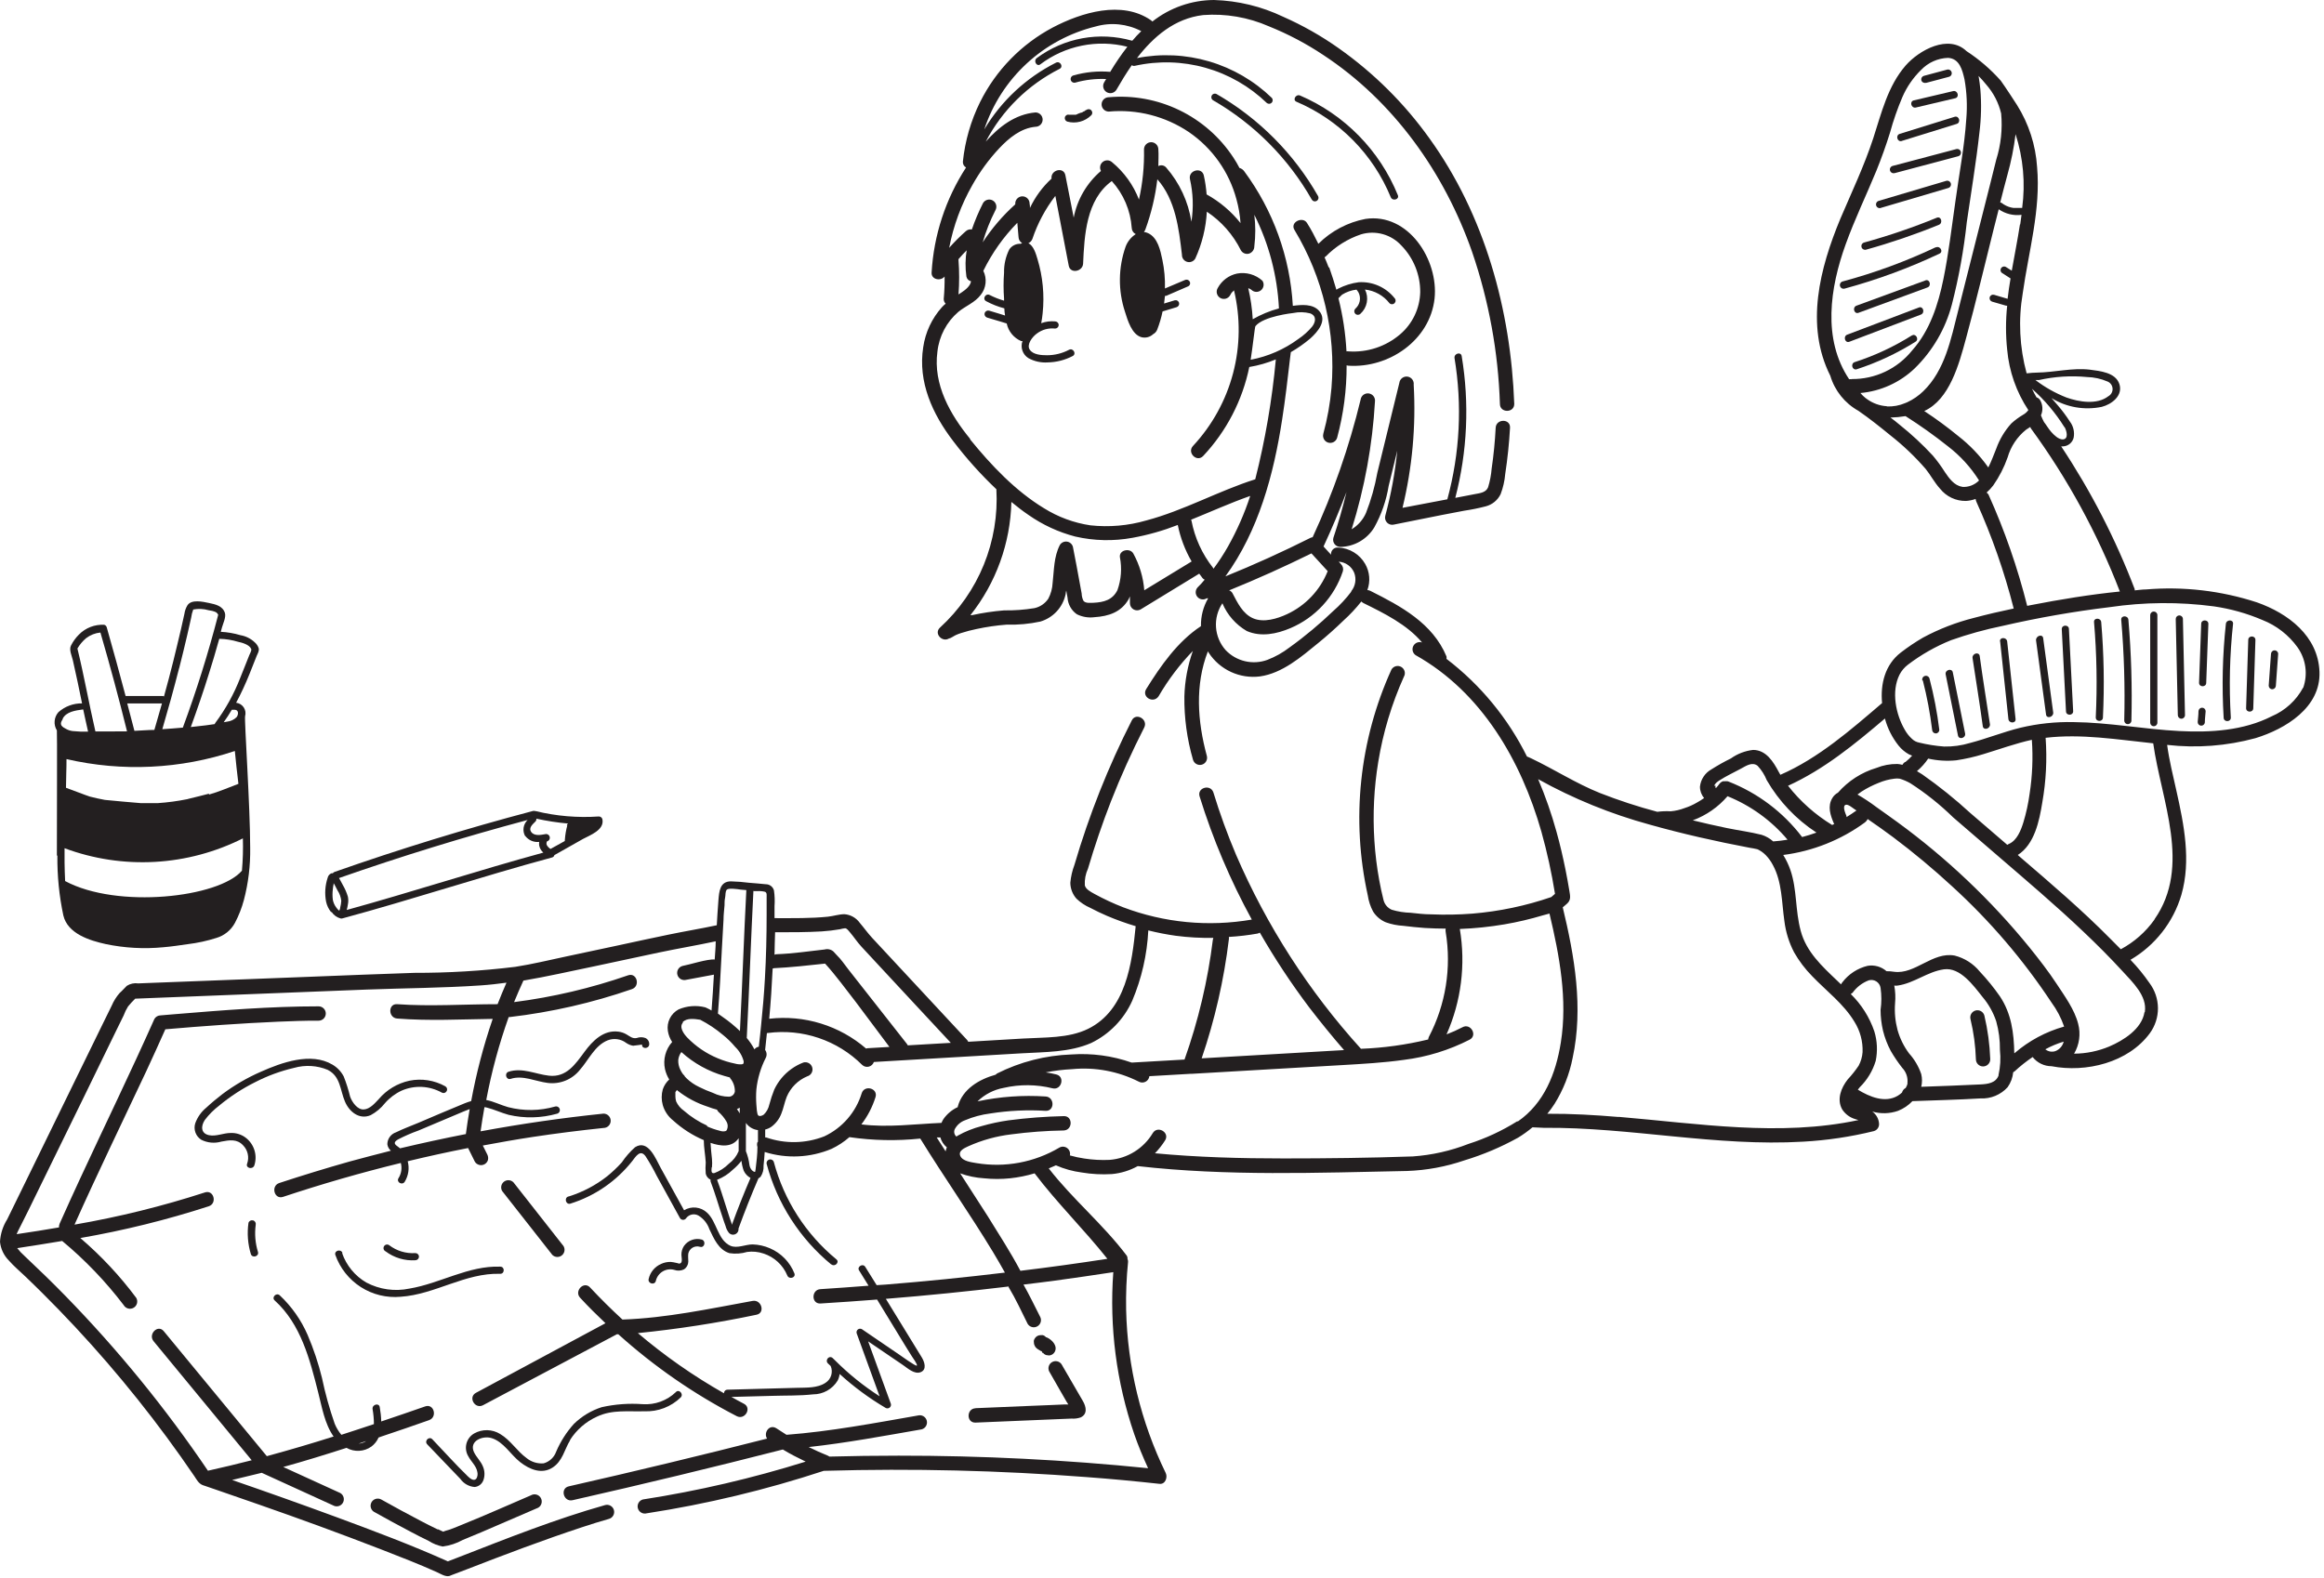 <?xml version="1.0" encoding="UTF-8"?>
<svg xmlns="http://www.w3.org/2000/svg" width="324" height="220" viewBox="0 0 324 220" fill="none">
  <path d="M8 119.32C7.971 122.122 8.249 124.919 8.83 127.66C9.43 130.21 12.48 131.16 14.75 131.66C17.379 132.208 20.076 132.357 22.75 132.1C23.89 132.01 25.03 131.83 26.17 131.67C27.528 131.506 28.867 131.215 30.17 130.8C30.72 130.638 31.233 130.368 31.677 130.005C32.122 129.643 32.49 129.196 32.76 128.69C33.289 127.682 33.705 126.619 34 125.52C34.622 123.155 34.918 120.715 34.88 118.27C34.88 112.53 34.05 100.37 34.17 99.88C34.23 99.674 34.243 99.457 34.211 99.244C34.178 99.032 34.099 98.829 33.98 98.65C33.861 98.472 33.705 98.321 33.522 98.208C33.339 98.096 33.133 98.025 32.92 98C33.613 96.702 34.234 95.367 34.78 94C35.12 93.17 35.45 92.32 35.78 91.48C35.93 91.12 36.17 90.77 36.06 90.38C35.952 90.071 35.766 89.796 35.52 89.58C34.967 89.056 34.271 88.708 33.52 88.58C32.629 88.314 31.709 88.157 30.78 88.11C30.84 87.9 30.9 87.7 30.95 87.49C31.1 86.95 31.53 86.08 31.36 85.49C31.04 84.49 30.04 84.28 29.14 84.09C28.24 83.9 26.7 83.56 26.14 84.4C25.916 84.766 25.77 85.175 25.71 85.6L25.23 87.75C24.88 89.27 24.51 90.75 24.14 92.28C23.77 93.81 23.3 95.51 22.86 97.12C22.791 97.078 22.711 97.057 22.63 97.06H17.63H17.51C16.663 93.86 15.787 90.667 14.88 87.48C14.857 87.396 14.813 87.32 14.751 87.259C14.69 87.197 14.614 87.153 14.53 87.13C13.878 87.094 13.226 87.197 12.617 87.433C12.008 87.669 11.457 88.033 11 88.5C10.559 88.939 10.191 89.445 9.91 90C9.58 90.59 10.02 91.46 10.16 92.09C10.62 94.09 11.03 96.09 11.44 98.09C10.23 98.073 9.056 98.508 8.15 99.31C7.843 99.655 7.656 100.089 7.617 100.548C7.577 101.008 7.687 101.468 7.93 101.86C7.98 101.95 7.93 113.56 7.93 119.31M33.86 116.9C33.907 118.408 33.863 119.917 33.73 121.42C30.52 125.18 16.37 126.78 9.08 122.87C9.05 122 9 121.15 9 120.29C9 119.63 9 118.97 9 118.29C13.024 119.787 17.315 120.435 21.601 120.194C25.888 119.953 30.079 118.828 33.91 116.89M29.15 110.68C28.23 110.94 27.29 111.14 26.36 111.38L26.1 111.45C24.747 111.724 23.377 111.908 22 112H21.49C20.87 112 20.24 112 19.62 112C17.96 111.87 16.29 111.71 14.62 111.55C13.92 111.42 13.22 111.27 12.53 111.09L11.88 110.86L9.2 109.86C9.2 108.51 9.28 107.16 9.27 105.86C17.048 107.655 25.171 107.264 32.74 104.73C32.88 106.26 33.06 107.79 33.24 109.31C31.88 109.82 30.52 110.42 29.12 110.81M33 100C32.636 100.361 32.16 100.587 31.65 100.64L31.19 100.72C31.59 100.15 31.97 99.58 32.32 98.98C32.446 98.99 32.574 98.99 32.7 98.98C33.33 98.98 33.24 99.69 33 99.98M30.52 89.09H30.61C31.482 89.108 32.346 89.246 33.18 89.5C33.76 89.62 34.77 89.9 35.02 90.5C35.11 90.72 34.84 91.13 34.74 91.4C34.64 91.67 34.44 92.14 34.3 92.51C34.03 93.17 33.77 93.83 33.5 94.51C32.626 96.769 31.448 98.898 30 100.84C29.971 100.883 29.947 100.931 29.93 100.98L28.72 101.15L26.6 101.39C27.51 98.89 28.37 96.39 29.16 93.84C29.61 92.43 30.03 91 30.43 89.57C30.48 89.41 30.52 89.25 30.57 89.09M24.98 93.18C25.37 91.64 25.75 90.09 26.11 88.54C26.3 87.74 26.48 86.94 26.65 86.15C26.702 85.757 26.799 85.371 26.94 85C27.651 84.863 28.385 84.898 29.08 85.1C29.424 85.136 29.762 85.223 30.08 85.36C30.23 85.448 30.349 85.581 30.42 85.74C29.04 91.073 27.397 96.317 25.49 101.47C24.49 101.56 23.58 101.63 22.63 101.69C23.46 98.86 24.25 96.01 24.98 93.14M22.58 98.1C22.23 99.33 21.88 100.56 21.52 101.79C20.59 101.79 19.67 101.89 18.74 101.92C18.41 100.64 18.07 99.37 17.74 98.1H22.58ZM10.8 90.43C11.116 89.889 11.522 89.405 12 89C12.581 88.556 13.273 88.283 14 88.21C15.333 92.79 16.57 97.383 17.71 101.99L16 102H13.3C12.41 98.16 11.73 94.27 10.79 90.43M8.73 100.24C9.23 99.24 10.54 99.08 11.53 98.94H11.6C11.82 99.94 12.04 101 12.28 102.03C11.559 102.053 10.837 102.027 10.12 101.95C9.765 101.907 9.424 101.787 9.12 101.6C8.12 101.12 8.57 100.6 8.76 100.26" fill="#231F20"></path>
  <path d="M275.42 140.92C275.293 140.955 275.174 141.014 275.071 141.095C274.967 141.175 274.88 141.276 274.815 141.39C274.75 141.504 274.708 141.63 274.692 141.76C274.676 141.891 274.685 142.023 274.72 142.15C275.159 143.976 275.411 145.843 275.47 147.72C275.47 147.985 275.575 148.24 275.763 148.427C275.95 148.615 276.205 148.72 276.47 148.72C276.735 148.72 276.99 148.615 277.177 148.427C277.365 148.24 277.47 147.985 277.47 147.72C277.397 145.665 277.122 143.622 276.65 141.62C276.615 141.493 276.556 141.375 276.475 141.271C276.395 141.167 276.294 141.08 276.18 141.015C276.066 140.95 275.94 140.908 275.809 140.892C275.679 140.876 275.547 140.885 275.42 140.92Z" fill="#231F20"></path>
  <path d="M151.4 15.32L151.28 15.44L151.2 15.51H151.13L150.97 15.61L150.82 15.7H150.74L150.4 15.82L150 16H149.71H149.36H149.26H149.07C148.943 15.966 148.807 15.984 148.693 16.05C148.579 16.115 148.495 16.223 148.46 16.35C148.428 16.476 148.446 16.609 148.509 16.722C148.572 16.836 148.676 16.921 148.8 16.96C149.383 17.119 149.998 17.121 150.583 16.967C151.168 16.812 151.701 16.506 152.13 16.08C152.224 15.986 152.277 15.858 152.277 15.725C152.277 15.592 152.224 15.464 152.13 15.37C152.036 15.276 151.908 15.223 151.775 15.223C151.642 15.223 151.514 15.276 151.42 15.37" fill="#231F20"></path>
  <path d="M184.49 60.5C184.42 60.756 184.454 61.029 184.585 61.26C184.717 61.491 184.934 61.66 185.19 61.73C185.446 61.8 185.719 61.766 185.95 61.635C186.181 61.504 186.35 61.286 186.42 61.03C187.308 57.74 187.751 54.347 187.74 50.94C187.823 50.975 187.91 50.995 188 51C193.64 51.36 199.35 47.45 200 41.64C200.58 36.23 196.33 29.64 190.36 30.53C187.877 31.008 185.593 32.217 183.8 34C183.31 33 182.8 32 182.2 31.07C181.6 30.14 179.8 30.98 180.47 32.07C184.454 38.681 186.259 46.377 185.63 54.07C185.446 56.237 185.064 58.383 184.49 60.48M185.24 37.3C185.05 36.82 184.86 36.3 184.66 35.88C184.714 35.854 184.765 35.82 184.81 35.78C186.188 34.37 187.881 33.307 189.75 32.68C190.741 32.385 191.795 32.376 192.791 32.654C193.787 32.931 194.685 33.485 195.38 34.25C197.07 35.982 198.011 38.31 198 40.73C197.973 41.856 197.709 42.963 197.225 43.98C196.741 44.997 196.047 45.9 195.19 46.63C193.197 48.332 190.615 49.183 188 49C187.907 48.984 187.813 48.984 187.72 49C187.587 46.5 187.212 44.018 186.6 41.59L187.11 41.09C187.717 40.712 188.4 40.473 189.11 40.39C189.223 40.52 189.324 40.66 189.41 40.81C189.592 41.182 189.645 41.603 189.562 42.008C189.479 42.414 189.264 42.78 188.95 43.05C188.903 43.097 188.866 43.152 188.841 43.213C188.816 43.274 188.803 43.339 188.803 43.405C188.803 43.471 188.816 43.536 188.841 43.597C188.866 43.658 188.903 43.713 188.95 43.76C188.997 43.807 189.052 43.844 189.113 43.869C189.174 43.894 189.239 43.907 189.305 43.907C189.371 43.907 189.436 43.894 189.497 43.869C189.558 43.844 189.613 43.807 189.66 43.76C190.123 43.345 190.437 42.789 190.552 42.178C190.668 41.568 190.579 40.935 190.3 40.38C190.967 40.452 191.612 40.657 192.198 40.983C192.784 41.31 193.298 41.751 193.71 42.28C193.804 42.374 193.932 42.427 194.065 42.427C194.198 42.427 194.326 42.374 194.42 42.28C194.514 42.186 194.567 42.058 194.567 41.925C194.567 41.792 194.514 41.664 194.42 41.57C193.826 40.826 193.061 40.237 192.191 39.852C191.32 39.467 190.37 39.298 189.42 39.36C188.434 39.491 187.477 39.789 186.59 40.24L186.31 40.4C186.01 39.4 185.68 38.31 185.31 37.28" fill="#231F20"></path>
  <path d="M268.07 94.89C268.652 97.156 269.086 99.458 269.37 101.78C269.373 101.912 269.426 102.038 269.519 102.131C269.613 102.224 269.738 102.277 269.87 102.28C270.003 102.28 270.13 102.227 270.224 102.134C270.317 102.04 270.37 101.913 270.37 101.78C270.074 99.369 269.616 96.98 269 94.63C268.966 94.497 268.88 94.384 268.762 94.314C268.643 94.245 268.503 94.225 268.37 94.26C268.237 94.294 268.124 94.38 268.055 94.498C267.985 94.617 267.966 94.757 268 94.89" fill="#231F20"></path>
  <path d="M272.25 93.77C272.13 93.14 271.16 93.4 271.25 94.03C271.817 96.877 272.39 99.723 272.97 102.57C273.1 103.2 274.06 102.94 273.97 102.31C273.397 99.457 272.823 96.61 272.25 93.77Z" fill="#231F20"></path>
  <path d="M275 91.75C275.48 94.93 276 98.1 276.43 101.28C276.53 101.91 277.49 101.64 277.43 101.01C276.95 97.83 276.43 94.66 276 91.48C275.9 90.85 274.94 91.12 275 91.75Z" fill="#231F20"></path>
  <path d="M278.85 89.46L280 100.27C280.07 100.91 281.07 100.91 281 100.27L279.83 89.46C279.76 88.83 278.76 88.82 278.83 89.46" fill="#231F20"></path>
  <path d="M283.85 89.27C284.32 92.73 284.78 96.19 285.25 99.65C285.33 100.28 286.3 100.01 286.25 99.38C285.79 95.92 285.323 92.46 284.85 89C284.77 88.37 283.85 88.64 283.85 89.27Z" fill="#231F20"></path>
  <path d="M287.44 87.73C287.64 91.55 287.837 95.37 288.03 99.19C288.03 99.83 289.03 99.83 289.03 99.19C288.83 95.37 288.633 91.55 288.44 87.73C288.44 87.09 287.44 87.09 287.44 87.73Z" fill="#231F20"></path>
  <path d="M291.94 86.76C292.315 91.18 292.395 95.62 292.18 100.05C292.18 100.7 293.18 100.7 293.18 100.05C293.395 95.62 293.315 91.18 292.94 86.76C292.88 86.12 291.88 86.12 291.94 86.76Z" fill="#231F20"></path>
  <path d="M295.73 86.43C296.13 91.105 296.27 95.799 296.15 100.49C296.15 100.623 296.203 100.75 296.296 100.844C296.39 100.937 296.517 100.99 296.65 100.99C296.783 100.99 296.91 100.937 297.004 100.844C297.097 100.75 297.15 100.623 297.15 100.49C297.27 95.799 297.13 91.105 296.73 86.43C296.68 85.8 295.68 85.79 295.73 86.43Z" fill="#231F20"></path>
  <path d="M299.77 85.78V100.78C299.77 100.913 299.823 101.04 299.916 101.134C300.01 101.227 300.137 101.28 300.27 101.28C300.403 101.28 300.53 101.227 300.624 101.134C300.717 101.04 300.77 100.913 300.77 100.78V85.78C300.77 85.647 300.717 85.52 300.624 85.426C300.53 85.333 300.403 85.28 300.27 85.28C300.137 85.28 300.01 85.333 299.916 85.426C299.823 85.52 299.77 85.647 299.77 85.78Z" fill="#231F20"></path>
  <path d="M303.33 86.32C303.43 90.793 303.527 95.263 303.62 99.73C303.62 99.863 303.673 99.99 303.766 100.084C303.86 100.177 303.987 100.23 304.12 100.23C304.253 100.23 304.38 100.177 304.474 100.084C304.567 99.99 304.62 99.863 304.62 99.73C304.52 95.263 304.423 90.793 304.33 86.32C304.33 86.187 304.277 86.06 304.184 85.966C304.09 85.873 303.963 85.82 303.83 85.82C303.697 85.82 303.57 85.873 303.476 85.966C303.383 86.06 303.33 86.187 303.33 86.32Z" fill="#231F20"></path>
  <path d="M306.88 87L306.58 95.22C306.58 95.86 307.58 95.86 307.58 95.22L307.88 87C307.88 86.36 306.88 86.36 306.88 87Z" fill="#231F20"></path>
  <path d="M310.32 87C309.852 91.344 309.748 95.719 310.01 100.08C310.01 100.72 311.01 100.73 311.01 100.08C310.748 95.719 310.852 91.344 311.32 87C311.39 86.36 310.39 86.37 310.32 87Z" fill="#231F20"></path>
  <path d="M313.44 89.24L313.14 98.76C313.14 99.4 314.14 99.4 314.14 98.76L314.44 89.24C314.44 88.6 313.44 88.6 313.44 89.24Z" fill="#231F20"></path>
  <path d="M317.11 90.69C316.978 90.693 316.853 90.746 316.759 90.839C316.666 90.933 316.613 91.058 316.61 91.19C316.5 92.67 316.39 94.19 316.29 95.62C316.29 95.753 316.343 95.88 316.436 95.974C316.53 96.067 316.657 96.12 316.79 96.12C316.922 96.117 317.048 96.064 317.141 95.971C317.234 95.877 317.287 95.752 317.29 95.62C317.39 94.15 317.5 92.62 317.61 91.19C317.61 91.057 317.557 90.93 317.464 90.836C317.37 90.743 317.243 90.69 317.11 90.69Z" fill="#231F20"></path>
  <path d="M307 98.69C306.868 98.693 306.743 98.746 306.649 98.839C306.556 98.933 306.503 99.058 306.5 99.19C306.5 99.69 306.43 100.19 306.39 100.7C306.39 100.833 306.443 100.96 306.536 101.054C306.63 101.147 306.757 101.2 306.89 101.2C307.023 101.2 307.15 101.147 307.244 101.054C307.337 100.96 307.39 100.833 307.39 100.7C307.39 100.2 307.47 99.7 307.5 99.19C307.5 99.057 307.447 98.93 307.354 98.836C307.26 98.743 307.133 98.69 307 98.69Z" fill="#231F20"></path>
  <path d="M266.57 46.76C264.07 48.335 261.382 49.592 258.57 50.5C257.96 50.7 258.22 51.67 258.84 51.5C261.729 50.562 264.49 49.269 267.06 47.65C267.6 47.31 267.06 46.44 266.55 46.79" fill="#231F20"></path>
  <path d="M267.58 42.86L257.53 46.67C256.94 46.89 257.2 47.86 257.8 47.67L267.8 43.87C268.4 43.64 268.14 42.68 267.54 42.87" fill="#231F20"></path>
  <path d="M268.45 39.1L258.82 42.63C258.22 42.85 258.48 43.82 259.08 43.63L268.71 40.09C269.31 39.87 269.05 38.91 268.45 39.09" fill="#231F20"></path>
  <path d="M269.89 34.47C265.709 36.451 261.358 38.05 256.89 39.25C256.757 39.286 256.644 39.373 256.576 39.492C256.508 39.611 256.489 39.752 256.525 39.885C256.561 40.018 256.648 40.131 256.767 40.199C256.886 40.267 257.027 40.286 257.16 40.25C261.709 39.017 266.139 37.384 270.4 35.37C270.98 35.09 270.47 34.23 269.89 34.5" fill="#231F20"></path>
  <path d="M260.15 34.82C263.601 33.862 266.994 32.703 270.31 31.35C270.9 31.11 270.64 30.14 270.05 30.35C266.736 31.709 263.343 32.868 259.89 33.82C259.824 33.837 259.763 33.867 259.709 33.908C259.654 33.949 259.609 34 259.575 34.058C259.54 34.117 259.518 34.182 259.508 34.249C259.499 34.316 259.503 34.384 259.52 34.45C259.537 34.516 259.567 34.577 259.608 34.631C259.649 34.686 259.7 34.731 259.758 34.766C259.817 34.8 259.882 34.822 259.949 34.832C260.016 34.841 260.084 34.837 260.15 34.82Z" fill="#231F20"></path>
  <path d="M262.19 29L271.61 26.22C271.676 26.202 271.737 26.172 271.791 26.13C271.845 26.089 271.89 26.037 271.924 25.978C271.958 25.919 271.98 25.854 271.989 25.787C271.997 25.719 271.993 25.651 271.975 25.585C271.957 25.519 271.927 25.458 271.885 25.404C271.844 25.35 271.792 25.305 271.733 25.271C271.674 25.237 271.609 25.215 271.542 25.206C271.474 25.198 271.406 25.202 271.34 25.22L261.93 28.01C261.797 28.044 261.684 28.13 261.614 28.248C261.545 28.366 261.525 28.507 261.56 28.64C261.594 28.773 261.68 28.886 261.798 28.956C261.916 29.025 262.057 29.044 262.19 29.01" fill="#231F20"></path>
  <path d="M264.16 24.14L273 21.79C273.133 21.756 273.246 21.67 273.315 21.552C273.385 21.433 273.404 21.293 273.37 21.16C273.335 21.027 273.25 20.914 273.132 20.845C273.013 20.775 272.873 20.756 272.74 20.79L263.86 23.14C263.794 23.158 263.733 23.188 263.679 23.23C263.625 23.271 263.58 23.323 263.546 23.382C263.477 23.501 263.459 23.642 263.495 23.775C263.531 23.908 263.618 24.021 263.737 24.089C263.856 24.157 263.997 24.176 264.13 24.14" fill="#231F20"></path>
  <path d="M265.12 19.66L272.79 17.28C273.41 17.09 273.14 16.12 272.53 16.28L264.85 18.67C264.24 18.86 264.5 19.83 265.12 19.67" fill="#231F20"></path>
  <path d="M267.07 15L272.59 13.7C273.21 13.55 272.95 12.59 272.32 12.7L266.81 14C266.18 14.15 266.45 15.11 267.07 15Z" fill="#231F20"></path>
  <path d="M268.48 11.57L271.72 10.71C271.853 10.674 271.966 10.587 272.034 10.468C272.102 10.349 272.121 10.208 272.085 10.075C272.049 9.942 271.962 9.829 271.843 9.761C271.724 9.693 271.583 9.674 271.45 9.71L268.21 10.58C268.085 10.617 267.978 10.701 267.913 10.815C267.848 10.929 267.829 11.063 267.86 11.19C267.877 11.254 267.907 11.314 267.948 11.366C267.988 11.418 268.039 11.462 268.097 11.495C268.154 11.527 268.218 11.548 268.284 11.556C268.35 11.564 268.416 11.558 268.48 11.54" fill="#231F20"></path>
  <path d="M193.89 27.5C194.13 28.09 195.1 27.83 194.89 27.24C192.355 20.984 187.453 15.982 181.25 13.32C180.67 13.08 180.15 13.94 180.75 14.19C186.708 16.728 191.429 21.509 193.89 27.5Z" fill="#231F20"></path>
  <path d="M169.58 13.1C169.467 13.049 169.34 13.042 169.222 13.079C169.104 13.117 169.004 13.197 168.942 13.304C168.88 13.411 168.859 13.538 168.885 13.659C168.91 13.78 168.98 13.887 169.08 13.96C174.831 17.274 179.595 22.062 182.88 27.83C182.946 27.945 183.056 28.03 183.184 28.064C183.313 28.099 183.45 28.081 183.565 28.015C183.68 27.949 183.765 27.839 183.799 27.711C183.834 27.582 183.816 27.445 183.75 27.33C180.376 21.411 175.485 16.499 169.58 13.1Z" fill="#231F20"></path>
  <path d="M77 175C77.187 175.186 77.441 175.291 77.705 175.291C77.969 175.291 78.223 175.186 78.41 175C78.504 174.907 78.578 174.796 78.629 174.675C78.68 174.553 78.706 174.422 78.706 174.29C78.706 174.158 78.68 174.027 78.629 173.905C78.578 173.784 78.504 173.673 78.41 173.58L71.58 164.88C71.487 164.787 71.377 164.713 71.256 164.662C71.135 164.611 71.005 164.585 70.874 164.584C70.742 164.584 70.612 164.609 70.49 164.659C70.369 164.709 70.258 164.782 70.165 164.875C70.072 164.968 69.998 165.078 69.947 165.199C69.896 165.32 69.87 165.45 69.87 165.581C69.869 165.713 69.894 165.843 69.944 165.965C69.994 166.086 70.067 166.197 70.16 166.29L77 175Z" fill="#231F20"></path>
  <path d="M61 213.28C60.21 212.9 59.43 212.5 58.66 212.1C56.8 211.127 54.957 210.127 53.13 209.1C52.901 208.98 52.636 208.954 52.388 209.026C52.14 209.098 51.93 209.262 51.801 209.486C51.672 209.709 51.634 209.973 51.695 210.224C51.757 210.475 51.912 210.692 52.13 210.83C53.81 211.77 55.503 212.69 57.21 213.59C58.06 214.04 58.91 214.48 59.77 214.89C60.364 215.274 61.026 215.538 61.72 215.67C62.703 215.543 63.653 215.231 64.52 214.75C66.23 214.06 67.93 213.33 69.63 212.59L75.03 210.26C75.144 210.194 75.243 210.106 75.323 210.001C75.403 209.896 75.461 209.777 75.494 209.65C75.528 209.522 75.536 209.39 75.518 209.259C75.5 209.129 75.457 209.004 75.39 208.89C75.324 208.776 75.236 208.677 75.131 208.597C75.026 208.517 74.907 208.459 74.78 208.426C74.653 208.392 74.52 208.384 74.389 208.402C74.259 208.42 74.134 208.463 74.02 208.53C70.9 209.87 67.79 211.26 64.65 212.53C64.03 212.79 63.42 213.04 62.8 213.27C62.5 213.39 62.07 213.46 61.8 213.6L61.61 213.52L61.08 213.27" fill="#231F20"></path>
  <path d="M136 196.39C134.72 196.44 134.71 198.44 136 198.39L147.92 197.89L149.39 197.83C149.817 197.863 150.245 197.808 150.65 197.67C151.65 197.21 151.43 196.18 150.98 195.4L147.98 190.23C147.834 190.03 147.62 189.891 147.377 189.84C147.135 189.789 146.883 189.829 146.669 189.954C146.455 190.078 146.294 190.277 146.219 190.513C146.143 190.749 146.158 191.004 146.26 191.23L147.89 194.08L148.68 195.45C148.75 195.58 148.85 195.72 148.94 195.86H148.38L146.54 195.94L143.1 196.08L135.97 196.38" fill="#231F20"></path>
  <path d="M145.39 188.63C145.463 188.736 145.559 188.825 145.67 188.89C145.784 188.961 145.916 188.999 146.05 189C146.178 189.035 146.312 189.035 146.44 189C146.692 188.931 146.908 188.766 147.04 188.54C147.078 188.462 147.111 188.382 147.14 188.3C147.188 188.127 147.188 187.943 147.14 187.77C147.096 187.63 147.036 187.496 146.96 187.37C146.881 187.248 146.791 187.134 146.69 187.03C146.543 186.887 146.383 186.76 146.21 186.65L145.9 186.49H145.82C145.82 186.49 145.76 186.4 145.71 186.37C145.616 186.279 145.498 186.217 145.37 186.19H145.11C144.931 186.187 144.755 186.232 144.6 186.32C144.381 186.459 144.218 186.672 144.14 186.92C144.125 187.016 144.125 187.114 144.14 187.21C144.136 187.352 144.167 187.493 144.23 187.62C144.284 187.761 144.37 187.887 144.48 187.99C144.593 188.091 144.717 188.178 144.85 188.25L145.29 188.51V188.56C145.29 188.56 145.29 188.66 145.36 188.7M146.07 187.19V187.42C146.1 187.305 146.1 187.185 146.07 187.07C146.07 187.07 146.07 187.15 146.07 187.19ZM146.07 186.94V187C146.055 186.939 146.034 186.878 146.01 186.82V186.94M145.22 188.49C145.224 188.457 145.224 188.423 145.22 188.39C145.22 188.39 145.27 188.47 145.29 188.52" fill="#231F20"></path>
  <path d="M79.23 166.86C78.62 167.05 78.88 168.02 79.5 167.86C82.902 166.801 85.906 164.741 88.12 161.95C88.62 161.31 89.25 160.23 89.99 161.23C90.569 162.122 91.097 163.047 91.57 164L94.8 169.87C94.846 169.944 94.909 170.006 94.986 170.049C95.062 170.091 95.148 170.114 95.235 170.114C95.322 170.114 95.408 170.091 95.484 170.049C95.561 170.006 95.624 169.944 95.67 169.87C95.864 169.614 96.144 169.436 96.459 169.372C96.774 169.308 97.101 169.36 97.38 169.52C98.092 169.957 98.63 170.629 98.9 171.42C99.53 172.74 100.17 174.28 101.69 174.76C102.516 174.889 103.36 174.831 104.16 174.59C104.927 174.486 105.707 174.561 106.44 174.81C107.182 175.05 107.863 175.447 108.436 175.976C109.009 176.504 109.461 177.15 109.76 177.87C109.99 178.46 110.96 178.21 110.76 177.6C110.451 176.817 109.989 176.102 109.402 175.498C108.815 174.894 108.114 174.412 107.34 174.08C106.575 173.747 105.754 173.563 104.92 173.54C103.92 173.54 102.74 174.15 101.81 173.72C100.05 172.92 99.94 170.36 98.58 169.12C98.157 168.718 97.613 168.466 97.033 168.405C96.452 168.343 95.868 168.475 95.37 168.78L92.1 162.85C91.45 161.67 90.37 158.8 88.53 159.99C87.828 160.618 87.207 161.33 86.68 162.11C86.062 162.793 85.393 163.428 84.68 164.01C83.076 165.279 81.252 166.242 79.3 166.85" fill="#231F20"></path>
  <path d="M97.59 173.87C98.21 174.07 98.47 173.1 97.86 172.87C97.403 172.739 96.918 172.754 96.47 172.912C96.022 173.069 95.634 173.362 95.36 173.75C95.116 174.12 94.99 174.556 95 175C95 175.27 95.16 175.91 94.93 176.12C94.7 176.33 94.47 176.12 94.31 176.12C94.044 176.052 93.773 176.006 93.5 175.98C93.049 175.97 92.601 176.063 92.19 176.25C91.749 176.437 91.359 176.727 91.052 177.096C90.746 177.465 90.533 177.902 90.43 178.37C90.29 179 91.26 179.27 91.43 178.64C91.49 178.366 91.606 178.107 91.77 177.879C91.934 177.651 92.142 177.458 92.382 177.313C92.623 177.168 92.89 177.074 93.168 177.035C93.446 176.997 93.729 177.016 94 177.09C94.223 177.172 94.461 177.207 94.698 177.193C94.936 177.179 95.168 177.117 95.38 177.01C95.554 176.89 95.698 176.731 95.799 176.545C95.899 176.359 95.955 176.151 95.96 175.94C95.96 175.57 95.9 175.18 95.96 174.8C95.999 174.631 96.073 174.472 96.176 174.333C96.279 174.193 96.409 174.076 96.559 173.989C96.709 173.902 96.875 173.846 97.047 173.826C97.219 173.805 97.394 173.82 97.56 173.87" fill="#231F20"></path>
  <path d="M115.9 176.32C116.39 176.73 117.1 176.02 116.6 175.62C112.356 172.121 109.311 167.384 107.89 162.07C107.854 161.937 107.767 161.824 107.648 161.756C107.529 161.688 107.388 161.669 107.255 161.705C107.122 161.741 107.009 161.828 106.941 161.947C106.873 162.066 106.854 162.207 106.89 162.34C108.356 167.831 111.503 172.727 115.89 176.34" fill="#231F20"></path>
  <path d="M35.26 170.19C35.131 170.156 34.995 170.174 34.879 170.239C34.763 170.304 34.677 170.412 34.64 170.54C34.434 171.993 34.546 173.474 34.97 174.88C35.16 175.49 36.12 175.23 35.97 174.61C35.589 173.381 35.48 172.085 35.65 170.81C35.679 170.682 35.659 170.547 35.595 170.432C35.53 170.318 35.425 170.231 35.3 170.19" fill="#231F20"></path>
  <path d="M79.46 200.83C80.373 199.391 81.687 198.251 83.24 197.55C85.36 196.55 87.59 196.88 89.84 196.81C90.775 196.85 91.709 196.697 92.582 196.362C93.456 196.026 94.252 195.515 94.92 194.86C95.34 194.37 94.63 193.66 94.21 194.15C93.6 194.733 92.874 195.183 92.081 195.47C91.287 195.758 90.442 195.877 89.6 195.82C87.683 195.679 85.756 195.82 83.88 196.24C82.422 196.707 81.094 197.509 80 198.58C78.973 199.722 78.142 201.026 77.54 202.44C77.401 202.831 77.171 203.183 76.868 203.466C76.565 203.75 76.199 203.957 75.8 204.07C74.947 204.145 74.097 203.887 73.43 203.35C72.05 202.35 71.2 200.85 69.73 199.98C69.189 199.644 68.568 199.459 67.931 199.445C67.294 199.431 66.665 199.588 66.11 199.9C65.844 200.053 65.611 200.257 65.425 200.502C65.239 200.746 65.104 201.025 65.028 201.322C64.951 201.619 64.935 201.929 64.98 202.233C65.025 202.536 65.13 202.828 65.29 203.09C65.67 203.82 66.41 204.43 66.55 205.28C66.624 205.589 66.577 205.914 66.42 206.19C66.06 206.65 65.49 206.14 65.2 205.86C63.5 204.21 61.91 202.42 60.27 200.71C59.82 200.24 59.11 200.95 59.56 201.42L64.18 206.24C64.409 206.565 64.707 206.835 65.053 207.03C65.399 207.226 65.784 207.342 66.18 207.37C66.46 207.341 66.725 207.231 66.944 207.053C67.162 206.875 67.324 206.638 67.41 206.37C67.608 205.771 67.583 205.122 67.34 204.54C67.05 203.78 66.41 203.22 66.07 202.49C65.37 200.94 67.3 200.17 68.53 200.55C70.21 201.06 71.18 202.86 72.53 203.91C73.88 204.96 75.53 205.6 76.99 204.69C78.45 203.78 78.69 202.12 79.49 200.84" fill="#231F20"></path>
  <path d="M47.75 174.74C47.54 174.13 46.57 174.39 46.75 175C47.401 176.849 48.651 178.428 50.301 179.486C51.952 180.544 53.908 181.02 55.86 180.84C60.66 180.52 64.86 177.48 69.74 177.64C70.39 177.64 70.39 176.64 69.74 176.64C65.28 176.49 61.38 178.98 57.08 179.7C55.043 180.128 52.921 179.831 51.08 178.86C49.49 177.94 48.287 176.477 47.69 174.74" fill="#231F20"></path>
  <path d="M57.91 175.75C58.042 175.747 58.167 175.694 58.261 175.601C58.354 175.508 58.407 175.382 58.41 175.25C58.41 175.117 58.357 174.99 58.264 174.896C58.17 174.803 58.043 174.75 57.91 174.75C56.6 174.839 55.303 174.448 54.26 173.65C54.203 173.609 54.139 173.58 54.07 173.565C54.002 173.551 53.931 173.551 53.863 173.565C53.794 173.58 53.73 173.608 53.673 173.649C53.616 173.69 53.569 173.743 53.534 173.803C53.498 173.864 53.476 173.931 53.469 174C53.461 174.07 53.468 174.14 53.49 174.207C53.511 174.273 53.546 174.335 53.593 174.387C53.639 174.439 53.696 174.481 53.76 174.51C54.951 175.406 56.423 175.845 57.91 175.75Z" fill="#231F20"></path>
  <path d="M45.73 149.22C47.48 150.13 47.41 152.03 48.1 153.64C48.71 155.06 50.1 156.18 51.67 155.52C52.445 155.103 53.126 154.532 53.67 153.84C54.315 153.1 55.109 152.503 56 152.09C56.889 151.705 57.854 151.529 58.821 151.576C59.789 151.623 60.733 151.891 61.58 152.36C61.695 152.426 61.832 152.444 61.961 152.409C62.089 152.375 62.199 152.29 62.265 152.175C62.331 152.06 62.349 151.923 62.314 151.794C62.28 151.666 62.195 151.556 62.08 151.49C60.559 150.643 58.786 150.366 57.08 150.71C55.414 151.071 53.913 151.971 52.81 153.27C52.26 153.85 51.58 154.67 50.71 154.72C49.84 154.77 49.09 153.72 48.81 152.93C48.578 151.974 48.281 151.035 47.92 150.12C47.563 149.432 47.019 148.86 46.35 148.47C43.35 146.68 39.22 148.19 36.35 149.47C34.46 150.295 32.671 151.335 31.02 152.57C30.24 153.17 29.48 153.8 28.76 154.47C28.059 155.044 27.526 155.797 27.22 156.65C27.087 157.07 27.096 157.522 27.246 157.936C27.396 158.35 27.679 158.703 28.05 158.94C28.922 159.385 29.931 159.478 30.87 159.2C31.98 158.99 33.03 158.81 33.87 159.7C34.203 160.032 34.435 160.452 34.537 160.91C34.64 161.369 34.61 161.848 34.45 162.29C34.22 162.89 35.19 163.15 35.45 162.55C35.68 161.861 35.691 161.117 35.479 160.422C35.268 159.726 34.845 159.114 34.27 158.67C33.664 158.204 32.914 157.966 32.15 158C31.15 158 30.15 158.51 29.15 158.31C27.98 158.07 27.99 157.03 28.56 156.18C29.133 155.426 29.805 154.753 30.56 154.18C32.096 152.905 33.774 151.811 35.56 150.92C37.284 150.032 39.111 149.36 41 148.92C42.553 148.48 44.21 148.579 45.7 149.2" fill="#231F20"></path>
  <path d="M88.35 145.82C88.5 145.82 89.51 145.67 89.51 145.67C89.45 146.31 90.45 146.3 90.51 145.67C90.526 145.483 90.485 145.296 90.392 145.134C90.299 144.971 90.159 144.841 89.99 144.76C89.594 144.61 89.156 144.61 88.76 144.76C88.16 144.87 87.83 144.53 87.34 144.25C86.999 144.05 86.622 143.921 86.23 143.87C84.16 143.59 82.61 145.15 81.49 146.68C80.21 148.41 78.97 150.28 76.54 150.01C74.65 149.8 72.83 148.84 70.9 149.46C70.29 149.66 70.55 150.62 71.17 150.46C72.89 149.89 74.65 150.81 76.36 151.02C77.203 151.127 78.058 151.014 78.845 150.694C79.631 150.373 80.322 149.855 80.85 149.19C82.07 147.81 82.92 145.8 84.72 145.08C85.145 144.914 85.605 144.86 86.057 144.923C86.509 144.986 86.937 145.164 87.3 145.44C87.598 145.648 87.94 145.785 88.3 145.84" fill="#231F20"></path>
  <path d="M314.64 84C309.662 82.375 304.409 81.763 299.19 82.2C298.66 82.2 298.14 82.29 297.61 82.33C297.615 82.273 297.615 82.216 297.61 82.16C294.942 75.164 291.504 68.486 287.36 62.25C287.44 62.255 287.52 62.255 287.6 62.25C287.949 62.24 288.286 62.115 288.557 61.894C288.828 61.674 289.019 61.37 289.1 61.03C289.174 60.636 289.165 60.232 289.072 59.842C288.979 59.453 288.804 59.087 288.56 58.77C288.053 57.982 287.491 57.23 286.88 56.52C286.6 56.18 286.31 55.847 286.01 55.52C288.103 56.802 290.606 57.238 293.01 56.74C294.4 56.39 296.01 55.17 295.47 53.55C294.93 51.93 292.75 51.74 291.34 51.55C288.89 51.27 286.47 51.92 284.02 51.96C283.545 51.968 283.071 52.001 282.6 52.06H282.54C281.552 48.42 281.368 44.608 282 40.89C282.82 35.05 284.53 29.24 284 23.29C283.8 20.226 282.842 17.261 281.21 14.66C281.04 14.39 279.61 12.18 278.93 11.24C277.53 9.664 275.926 8.282 274.16 7.13C271.65 4.73 267.57 6.98 265.68 9.13C263.18 12.01 262.31 15.74 261.16 19.28C259.9 23.13 258.16 26.78 256.57 30.51C253.72 37.38 251.63 45.36 255.17 52.4C255.788 54.479 257.195 56.234 259.09 57.29C260.64 58.36 262.09 59.52 263.56 60.72C265.342 62.12 266.986 63.687 268.47 65.4C269.1 66.17 269.71 67.32 270.47 68.15C270.901 68.693 271.45 69.129 272.076 69.425C272.702 69.722 273.387 69.871 274.08 69.86C274.541 69.833 274.996 69.738 275.43 69.58C275.447 69.718 275.484 69.853 275.54 69.98C277.704 74.779 279.444 79.758 280.74 84.86C278.88 85.25 277.02 85.68 275.19 86.17C272.726 86.789 270.348 87.709 268.11 88.91C267.029 89.538 265.99 90.236 265 91C262.79 92.7 262.14 95.4 262.39 98.05C258.05 101.76 253.52 105.74 248.21 108.05L247.99 107.66C247.23 106.23 246.24 104.6 244.42 104.58C243.299 104.705 242.228 105.114 241.31 105.77C240.379 106.225 239.474 106.733 238.6 107.29C238.16 107.534 237.784 107.88 237.506 108.3C237.227 108.719 237.054 109.199 237 109.7C236.995 110.283 237.201 110.848 237.58 111.29C237.261 111.522 236.927 111.733 236.58 111.92C236.037 112.24 235.46 112.498 234.86 112.69C234.238 112.93 233.585 113.082 232.92 113.14C232.296 113.105 231.67 113.129 231.05 113.21C228.336 112.489 225.665 111.614 223.05 110.59C219.73 109.26 216.71 107.3 213.48 105.76C213.26 105.65 213.06 105.57 212.88 105.5C210.234 100.16 206.395 95.5 201.66 91.88C201.684 91.768 201.684 91.652 201.66 91.54C199.74 86.92 195.32 84.54 191.05 82.4C190.921 82.331 190.777 82.293 190.63 82.29C190.849 81.698 190.935 81.066 190.884 80.437C190.832 79.808 190.643 79.198 190.33 78.65C189.949 77.981 189.404 77.419 188.746 77.019C188.088 76.618 187.34 76.391 186.57 76.36C186.435 76.344 186.298 76.359 186.169 76.403C186.04 76.448 185.924 76.521 185.827 76.617C185.731 76.714 185.658 76.83 185.613 76.959C185.569 77.088 185.554 77.225 185.57 77.36L184.52 76.21C185.68 73.717 186.747 71.187 187.72 68.62C187.2 70.77 186.6 72.9 185.89 75.01C185.849 75.161 185.844 75.32 185.876 75.473C185.908 75.626 185.975 75.77 186.072 75.892C186.169 76.015 186.294 76.113 186.436 76.178C186.578 76.244 186.734 76.275 186.89 76.27C187.841 76.248 188.772 75.986 189.595 75.508C190.418 75.031 191.108 74.354 191.6 73.54C192.595 71.743 193.272 69.788 193.6 67.76L194.8 62.85C194.492 65.914 193.934 68.947 193.13 71.92C193.083 72.09 193.082 72.27 193.127 72.441C193.172 72.612 193.262 72.768 193.387 72.893C193.512 73.018 193.668 73.108 193.839 73.153C194.01 73.198 194.19 73.197 194.36 73.15L201 71.82L204.14 71.22C205.15 71.071 206.152 70.868 207.14 70.61C207.588 70.494 208.005 70.281 208.362 69.988C208.72 69.694 209.009 69.326 209.21 68.91C209.553 68.008 209.769 67.062 209.85 66.1C210.177 63.96 210.4 61.81 210.52 59.65C210.59 58.36 208.59 58.37 208.52 59.65C208.42 61.55 208.24 63.45 207.96 65.34C207.889 66.229 207.722 67.108 207.46 67.96C207.16 68.69 206.34 68.77 205.65 68.9L202.89 69.43C204.573 62.972 204.877 56.233 203.78 49.65C203.67 49.02 202.71 49.29 202.78 49.92C203.871 56.485 203.529 63.209 201.78 69.63L195.53 70.82C196.892 65.205 197.418 59.419 197.09 53.65C197.124 53.385 197.052 53.117 196.889 52.905C196.726 52.693 196.485 52.554 196.22 52.52C195.955 52.486 195.687 52.558 195.475 52.721C195.263 52.884 195.124 53.125 195.09 53.39C194.063 57.57 193.04 61.75 192.02 65.93C191.677 67.844 191.148 69.719 190.44 71.53C190.025 72.479 189.327 73.275 188.44 73.81C190.252 68.03 191.343 62.048 191.69 56C191.708 55.869 191.699 55.735 191.666 55.607C191.632 55.479 191.573 55.359 191.493 55.253C191.412 55.148 191.312 55.059 191.197 54.993C191.083 54.926 190.956 54.883 190.825 54.865C190.694 54.847 190.56 54.856 190.432 54.889C190.304 54.923 190.184 54.982 190.078 55.062C189.973 55.143 189.884 55.243 189.818 55.358C189.751 55.472 189.708 55.599 189.69 55.73C188.095 62.331 185.854 68.758 183 74.92C182.9 74.932 182.802 74.959 182.71 75C178.823 76.953 174.867 78.747 170.84 80.38C175.45 74.04 177.57 66.2 178.75 58.5C179.19 55.67 179.52 52.83 179.85 49.98L179.96 49.11C180.922 48.556 181.833 47.917 182.68 47.2C183.68 46.3 185.1 44.7 183.9 43.35C183.02 42.35 181.45 42.49 180.24 42.65C179.858 35.866 177.501 29.342 173.46 23.88C173.299 23.656 173.066 23.494 172.8 23.42C172.54 22.93 172.26 22.42 171.95 21.97C170.085 19.129 167.485 16.847 164.426 15.366C161.368 13.885 157.965 13.261 154.58 13.56C154.315 13.56 154.06 13.665 153.873 13.853C153.685 14.04 153.58 14.295 153.58 14.56C153.58 14.825 153.685 15.08 153.873 15.267C154.06 15.455 154.315 15.56 154.58 15.56C158.521 15.2 162.467 16.21 165.75 18.42C169.008 20.652 171.359 23.975 172.38 27.79C172.679 28.875 172.87 29.987 172.95 31.11C171.651 29.479 170.044 28.12 168.22 27.11C168.154 26.222 168.023 25.34 167.83 24.47C167.55 23.22 165.62 23.75 165.9 25C166.341 26.943 166.409 28.952 166.1 30.92C165.665 28.118 164.444 25.497 162.58 23.36C162.449 23.207 162.269 23.103 162.07 23.067C161.872 23.03 161.667 23.063 161.49 23.16C161.49 22.38 161.55 21.61 161.49 20.83C161.49 20.565 161.385 20.31 161.197 20.123C161.01 19.935 160.755 19.83 160.49 19.83C160.225 19.83 159.97 19.935 159.783 20.123C159.595 20.31 159.49 20.565 159.49 20.83C159.54 23.183 159.304 25.533 158.79 27.83C158.008 25.8 156.716 24.006 155.04 22.62C154.865 22.461 154.639 22.369 154.403 22.36C154.166 22.352 153.935 22.428 153.749 22.574C153.563 22.72 153.435 22.928 153.387 23.16C153.34 23.391 153.376 23.633 153.49 23.84C151.522 25.516 150.182 27.812 149.69 30.35L148.53 24.44C148.29 23.2 146.44 23.7 146.6 24.91C145.341 26.066 144.319 27.455 143.59 29C143.59 28.8 143.59 28.59 143.54 28.38C143.54 28.115 143.435 27.86 143.247 27.673C143.06 27.485 142.805 27.38 142.54 27.38C142.275 27.38 142.02 27.485 141.833 27.673C141.645 27.86 141.54 28.115 141.54 28.38C141.535 28.42 141.535 28.46 141.54 28.5C139.802 30.061 138.276 31.843 137 33.8C137.448 32.258 138.041 30.761 138.77 29.33C138.837 29.216 138.88 29.091 138.898 28.96C138.916 28.83 138.908 28.698 138.874 28.57C138.841 28.443 138.783 28.324 138.703 28.219C138.623 28.114 138.524 28.026 138.41 27.96C138.182 27.829 137.911 27.793 137.656 27.86C137.401 27.928 137.184 28.093 137.05 28.32C136.446 29.509 135.924 30.739 135.49 32C135.341 31.974 135.188 31.982 135.042 32.023C134.897 32.065 134.763 32.139 134.65 32.24C133.83 32.965 133.055 33.74 132.33 34.56C132.919 31.486 134.01 28.529 135.56 25.81C136.598 23.955 137.857 22.232 139.31 20.68C140.65 19.26 142.31 17.87 144.36 17.68C144.625 17.68 144.88 17.575 145.067 17.387C145.255 17.2 145.36 16.945 145.36 16.68C145.36 16.415 145.255 16.16 145.067 15.973C144.88 15.785 144.625 15.68 144.36 15.68C141.51 15.93 139.28 17.68 137.43 19.75C139.72 15.375 143.322 11.826 147.73 9.6C148.3 9.31 147.8 8.45 147.22 8.74C143.07 10.831 139.601 14.06 137.22 18.05C138.38 14.535 140.416 11.373 143.134 8.861C145.852 6.349 149.165 4.57 152.76 3.69C154.882 3.085 157.155 3.318 159.11 4.34C158.674 4.761 158.26 5.205 157.87 5.67H157.8C155.551 5.032 153.186 4.919 150.887 5.34C148.588 5.762 146.416 6.706 144.54 8.1C144.03 8.49 144.54 9.36 145.04 8.97C146.75 7.68 148.727 6.79 150.826 6.366C152.926 5.942 155.094 5.995 157.17 6.52C156.303 7.637 155.505 8.806 154.78 10.02C153.054 9.875 151.316 10.045 149.65 10.52C149.517 10.555 149.404 10.64 149.335 10.758C149.265 10.877 149.246 11.017 149.28 11.15C149.314 11.283 149.4 11.396 149.518 11.466C149.637 11.535 149.777 11.555 149.91 11.52C151.307 11.125 152.759 10.956 154.21 11.02L153.91 11.53C153.79 11.758 153.764 12.024 153.836 12.272C153.908 12.52 154.072 12.73 154.296 12.859C154.519 12.988 154.783 13.026 155.034 12.965C155.285 12.903 155.502 12.748 155.64 12.53C156.3 11.38 157.01 10.21 157.79 9.09C157.849 9.135 157.917 9.167 157.99 9.182C158.062 9.198 158.138 9.197 158.21 9.18C161.466 8.454 164.852 8.547 168.063 9.451C171.274 10.355 174.211 12.041 176.61 14.36C176.706 14.441 176.83 14.483 176.955 14.477C177.081 14.472 177.2 14.419 177.289 14.329C177.377 14.239 177.428 14.12 177.432 13.994C177.436 13.868 177.393 13.745 177.31 13.65C174.856 11.278 171.865 9.534 168.591 8.568C165.318 7.602 161.859 7.441 158.51 8.1C160.83 5.1 163.76 2.57 167.74 2.1C170.876 1.868 174.021 2.407 176.9 3.67C179.561 4.739 182.104 6.08 184.49 7.67C194.3 14.12 201.38 24.11 205.23 35.12C207.571 41.958 208.879 49.106 209.11 56.33C209.11 57.61 211.11 57.62 211.11 56.33C210.63 43.24 207 30 199.28 19.29C195.799 14.426 191.526 10.18 186.64 6.73C184.213 5.011 181.62 3.541 178.9 2.34C175.879 0.894 172.588 0.097 169.24 0C166.126 0.018 163.107 1.074 160.66 3C160.604 2.935 160.54 2.878 160.47 2.83C156.41 0.01 150.76 1.74 146.78 3.83C142.397 6.153 138.851 9.789 136.64 14.23C135.351 16.835 134.538 19.649 134.24 22.54C134.228 22.704 134.263 22.869 134.341 23.014C134.419 23.159 134.537 23.279 134.68 23.36C131.837 27.741 130.183 32.786 129.88 38C129.81 39 131.15 39.25 131.69 38.56C131.705 39.601 131.665 40.643 131.57 41.68C131.565 41.804 131.587 41.928 131.633 42.044C131.68 42.16 131.75 42.264 131.84 42.35C131.655 42.5 131.481 42.664 131.32 42.84C129.918 44.401 129.01 46.343 128.71 48.42C127.95 53.28 130.01 57.76 132.91 61.54C134.726 63.928 136.733 66.165 138.91 68.23C139.114 71.827 138.514 75.424 137.155 78.761C135.795 82.098 133.71 85.09 131.05 87.52C130.16 88.34 131.35 89.6 132.28 89.05C132.474 89.011 132.656 88.925 132.81 88.8C132.65 88.93 132.87 88.8 132.93 88.74L133.24 88.57C133.487 88.457 133.741 88.361 134 88.28C134.702 88.054 135.417 87.867 136.14 87.72C137.521 87.422 138.921 87.218 140.33 87.11C141.912 87.157 143.493 87.013 145.04 86.68C145.914 86.421 146.702 85.932 147.322 85.263C147.941 84.595 148.369 83.771 148.56 82.88C148.56 82.7 148.62 82.53 148.65 82.35L148.83 83.35C148.859 83.808 148.991 84.254 149.216 84.654C149.441 85.054 149.753 85.398 150.13 85.66C150.891 86.039 151.747 86.182 152.59 86.07C154.59 85.94 156.32 85.36 157.35 83.56C157.42 83.43 157.47 83.3 157.53 83.17C157.53 83.49 157.53 83.8 157.53 84.12C157.53 84.292 157.575 84.462 157.661 84.612C157.746 84.761 157.868 84.887 158.016 84.975C158.164 85.064 158.333 85.113 158.505 85.117C158.677 85.121 158.848 85.081 159 85L167.19 80L167.66 80.63C167.738 80.722 167.838 80.794 167.95 80.84C167.64 81.21 167.32 81.58 166.95 81.93C166.791 82.11 166.702 82.342 166.699 82.582C166.696 82.823 166.781 83.056 166.936 83.239C167.092 83.423 167.308 83.544 167.546 83.581C167.783 83.618 168.026 83.568 168.23 83.44H168.43C167.749 84.618 167.403 85.96 167.43 87.32C164.17 89.47 161.83 92.83 159.8 96.09C159.12 97.19 160.8 98.19 161.53 97.09C162.859 94.802 164.461 92.683 166.3 90.78C165.577 92.818 165.178 94.958 165.12 97.12C165.083 100.103 165.488 103.075 166.32 105.94C166.39 106.196 166.559 106.413 166.79 106.545C167.021 106.676 167.294 106.71 167.55 106.64C167.806 106.57 168.023 106.401 168.155 106.17C168.286 105.939 168.32 105.666 168.25 105.41C166.94 100.58 166.58 95.51 168.4 90.83C168.444 90.898 168.484 90.968 168.52 91.04C169.283 92.202 170.356 93.127 171.618 93.708C172.881 94.29 174.281 94.505 175.66 94.33C178.77 93.89 181.41 91.61 183.76 89.69C184.99 88.69 186.18 87.63 187.32 86.52C188.217 85.712 189.043 84.828 189.79 83.88C189.874 83.969 189.972 84.043 190.08 84.1C192.94 85.51 196.17 87.1 198.26 89.6C198.032 89.519 197.783 89.524 197.558 89.613C197.334 89.701 197.149 89.869 197.038 90.083C196.927 90.298 196.897 90.546 196.955 90.78C197.012 91.015 197.153 91.221 197.35 91.36C206.55 96.52 212.07 106.08 214.89 115.97C215.688 118.825 216.322 121.723 216.79 124.65L216.27 125.1C212.714 126.324 209.018 127.1 205.27 127.41C203.357 127.558 201.437 127.592 199.52 127.51C198.52 127.51 197.61 127.39 196.66 127.29C195.769 127.268 194.884 127.127 194.03 126.87C193.739 126.744 193.481 126.55 193.28 126.305C193.078 126.06 192.938 125.77 192.87 125.46C192.64 124.57 192.46 123.67 192.29 122.77C191.954 120.942 191.727 119.095 191.61 117.24C191.371 113.565 191.552 109.874 192.15 106.24C192.82 102.148 194.02 98.162 195.72 94.38C195.787 94.266 195.83 94.141 195.848 94.01C195.866 93.88 195.858 93.748 195.824 93.62C195.791 93.493 195.733 93.374 195.653 93.269C195.573 93.164 195.474 93.076 195.36 93.01C195.246 92.944 195.121 92.9 194.991 92.882C194.86 92.864 194.728 92.872 194.6 92.906C194.473 92.939 194.354 92.997 194.249 93.077C194.144 93.157 194.056 93.256 193.99 93.37C189.506 103.235 188.347 114.29 190.69 124.87C190.804 125.657 191.055 126.419 191.43 127.12C191.853 127.789 192.47 128.313 193.2 128.62C193.982 128.899 194.801 129.064 195.63 129.11C196.623 129.237 197.623 129.337 198.63 129.41C199.63 129.47 200.63 129.5 201.55 129.5C201.52 129.652 201.52 129.808 201.55 129.96C202.376 134.961 201.555 140.096 199.21 144.59C199.155 144.706 199.121 144.832 199.11 144.96C196.038 145.704 192.899 146.139 189.74 146.26C182.478 138.251 176.589 129.098 172.31 119.17C171.114 116.347 170.066 113.463 169.17 110.53C168.79 109.3 166.86 109.83 167.24 111.06C169.088 117.015 171.526 122.77 174.52 128.24C168.501 129.28 162.314 128.69 156.6 126.53C155.227 125.998 153.891 125.377 152.6 124.67C152 124.34 151.37 124 151.24 123.47C151.193 122.669 151.344 121.869 151.68 121.14C152.613 117.973 153.68 114.847 154.88 111.76C156.25 108.25 157.81 104.82 159.52 101.46C160.1 100.32 158.37 99.31 157.79 100.46C154.506 106.918 151.828 113.667 149.79 120.62C149.488 121.417 149.297 122.251 149.22 123.1C149.226 123.923 149.531 124.716 150.08 125.33C150.643 125.867 151.297 126.3 152.01 126.61C152.77 127.01 153.54 127.38 154.33 127.72C155.635 128.275 156.971 128.755 158.33 129.16C157.82 134.39 156.96 140.88 151.71 143.47C148.98 144.82 145.59 144.65 142.63 144.83L134.99 145.28C134.953 145.198 134.906 145.121 134.85 145.05L124.22 133.62L121.58 130.78C120.96 130.11 120.45 129.38 119.86 128.69C119.614 128.346 119.296 128.061 118.928 127.854C118.56 127.646 118.151 127.522 117.73 127.49C116.97 127.49 116.18 127.76 115.41 127.84C113.02 128.08 110.59 128.04 108.19 128.04C108.12 128.034 108.05 128.034 107.98 128.04C107.98 127.48 107.98 126.93 107.98 126.37C108.033 125.636 108.007 124.898 107.9 124.17C107.829 123.918 107.677 123.697 107.467 123.542C107.257 123.386 107.001 123.305 106.74 123.31C105.98 123.22 105.22 123.18 104.46 123.11C103.611 122.999 102.756 122.932 101.9 122.91C100.36 122.91 100.26 124.32 100.16 125.53C100.06 126.74 100 127.87 99.93 129.03C97.68 129.51 95.41 129.88 93.16 130.35C90.91 130.82 88.41 131.35 86.04 131.87L78.91 133.39C76.56 133.89 74.22 134.46 71.84 134.83C67.168 135.4 62.466 135.681 57.76 135.67C52.87 135.82 47.99 136.04 43.1 136.22L28.38 136.79L21.02 137.07L19.28 137.14C18.723 137.055 18.154 137.176 17.68 137.48C17.34 137.8 17.04 138.17 16.68 138.48C16.218 139.007 15.844 139.605 15.57 140.25L13.98 143.49C12.9 145.7 11.83 147.9 10.75 150.1L4.23 163.45C3.157 165.65 2.08 167.85 1 170.05C0.406 170.991 0.062 172.069 0 173.18C0.101 174.162 0.535 175.079 1.23 175.78C1.93 176.58 2.76 177.27 3.52 178C4.28 178.73 5.1 179.52 5.87 180.29C7.45 181.86 8.99 183.45 10.51 185.08C16.566 191.579 22.116 198.533 27.11 205.88C27.43 206.36 27.69 206.88 28.26 207.11L28.59 207.22L30.16 207.76L36.1 209.82C41.84 211.82 47.56 213.91 53.23 216.11C55.81 217.11 58.38 218.11 60.9 219.24C61.41 219.47 62.1 219.93 62.66 219.78C62.777 219.744 62.891 219.697 63 219.64L65 218.88C70.36 216.8 75.74 214.76 81.2 212.96C82.42 212.56 83.65 212.17 84.89 211.82C85.146 211.75 85.364 211.581 85.495 211.35C85.626 211.119 85.66 210.846 85.59 210.59C85.52 210.334 85.351 210.117 85.12 209.985C84.889 209.854 84.616 209.82 84.36 209.89C77.48 211.83 70.77 214.5 64.12 217.09L62.44 217.74C57.33 215.45 52.07 213.48 46.82 211.54C42.02 209.773 37.2 208.057 32.36 206.39C33.74 206.06 35.12 205.71 36.49 205.39L46.43 209.93C46.658 210.065 46.931 210.104 47.188 210.039C47.444 209.973 47.665 209.808 47.8 209.58C47.867 209.466 47.91 209.341 47.928 209.211C47.946 209.08 47.938 208.948 47.904 208.82C47.871 208.693 47.813 208.574 47.733 208.469C47.653 208.364 47.554 208.276 47.44 208.21L39.49 204.58C42.49 203.75 45.39 202.85 48.31 201.91C48.845 202.214 49.456 202.358 50.071 202.326C50.686 202.294 51.279 202.088 51.78 201.73C52.217 201.404 52.561 200.969 52.78 200.47L53.23 200.31C55.43 199.58 57.62 198.82 59.81 198.05C61.02 197.63 60.5 195.7 59.28 196.13C57.24 196.843 55.197 197.543 53.15 198.23C53.131 197.559 53.061 196.89 52.94 196.23C52.84 195.59 51.87 195.86 51.94 196.49C52.064 197.187 52.127 197.893 52.13 198.6C50.62 199.1 49.13 199.6 47.59 200.09C47.202 199.624 46.889 199.101 46.66 198.54C45.934 196.457 45.342 194.329 44.89 192.17C44.389 190.119 43.72 188.112 42.89 186.17C41.985 184.08 40.661 182.198 39 180.64C38.53 180.21 37.82 180.91 38.29 181.35C41.96 184.67 43.2 189.6 44.37 194.22C44.88 196.22 45.27 198.59 46.51 200.33C43.423 201.31 40.32 202.223 37.2 203.07L22.83 185.64C22.01 184.64 20.6 186.07 21.42 187.05L35.09 203.64C33.09 204.16 31.03 204.64 28.99 205.1C23.104 196.399 16.455 188.24 9.12 180.72C7.26 178.81 5.34 176.96 3.4 175.13C3.033 174.806 2.699 174.448 2.4 174.06C4.49 173.74 6.59 173.41 8.67 173.06C11.856 175.706 14.731 178.705 17.24 182C17.373 182.233 17.593 182.405 17.851 182.476C17.979 182.511 18.113 182.521 18.245 182.504C18.377 182.488 18.504 182.446 18.62 182.38C18.736 182.314 18.837 182.227 18.919 182.122C19 182.017 19.061 181.897 19.096 181.769C19.131 181.641 19.141 181.507 19.124 181.375C19.108 181.243 19.066 181.116 19 181C16.718 177.935 14.102 175.135 11.2 172.65C17.267 171.598 23.252 170.117 29.11 168.22C30.32 167.81 29.8 165.88 28.57 166.29C22.625 168.218 16.549 169.719 10.39 170.78C13.6 163.6 17.04 156.52 20.39 149.39C21.29 147.45 22.177 145.5 23.05 143.54C28.29 143.09 33.53 142.71 38.78 142.48C40.65 142.4 42.53 142.33 44.42 142.34C44.685 142.34 44.94 142.235 45.127 142.047C45.315 141.86 45.42 141.605 45.42 141.34C45.42 141.075 45.315 140.82 45.127 140.633C44.94 140.445 44.685 140.34 44.42 140.34C37.7 140.34 30.96 140.89 24.28 141.44L22.39 141.6C22.216 141.6 22.046 141.645 21.895 141.731C21.744 141.817 21.619 141.941 21.53 142.09C18.2 149.57 14.62 156.92 11.18 164.34C10.213 166.427 9.26 168.523 8.32 170.63C8.248 170.801 8.214 170.985 8.22 171.17C6.26 171.51 4.293 171.823 2.32 172.11C2.5 171.65 2.76 171.21 2.97 170.77L3.97 168.77L11.75 152.87L16.13 143.87C16.49 143.12 16.86 142.38 17.23 141.63C17.392 141.186 17.6 140.761 17.85 140.36C18.162 139.977 18.496 139.614 18.85 139.27L51.12 138C56.42 137.8 61.74 137.78 67.03 137.42C68.23 137.34 69.42 137.2 70.61 137.04C70.17 138.04 69.76 139.04 69.37 140.04C64.69 140.04 60.01 140.37 55.37 140.04C54.09 139.94 54.1 141.94 55.37 142.04C59.81 142.39 64.25 142.15 68.69 142.09C67.407 145.83 66.404 149.661 65.69 153.55C65.374 153.64 65.064 153.747 64.76 153.87C62.61 154.74 60.49 155.67 58.36 156.57C57.31 157.01 56.22 157.41 55.2 157.91C54.854 158.028 54.553 158.249 54.338 158.545C54.123 158.84 54.005 159.195 54 159.56C54.043 159.917 54.222 160.243 54.5 160.47C52.58 160.95 50.65 161.47 48.74 161.98C45.447 162.913 42.177 163.913 38.93 164.98C37.72 165.39 38.24 167.32 39.46 166.91C44.873 165.11 50.347 163.533 55.88 162.18C55.975 162.536 55.995 162.909 55.94 163.273C55.885 163.638 55.756 163.987 55.56 164.3C55.21 164.85 56.07 165.35 56.42 164.81C56.681 164.385 56.853 163.912 56.926 163.418C56.998 162.925 56.969 162.422 56.84 161.94C59.63 161.27 62.44 160.65 65.26 160.1L66.2 162C66.334 162.222 66.549 162.384 66.8 162.45C66.928 162.486 67.063 162.495 67.195 162.478C67.327 162.461 67.455 162.417 67.57 162.35C67.794 162.22 67.959 162.009 68.03 161.76C68.088 161.5 68.052 161.227 67.93 160.99L67.31 159.75C69.61 159.32 71.92 158.91 74.23 158.56C77.52 158.06 80.83 157.65 84.14 157.3C84.405 157.3 84.66 157.195 84.847 157.007C85.035 156.82 85.14 156.565 85.14 156.3C85.14 156.035 85.035 155.78 84.847 155.593C84.66 155.405 84.405 155.3 84.14 155.3C78.4 155.893 72.687 156.717 67 157.77C67.16 156.65 67.34 155.52 67.54 154.4C67.666 154.409 67.79 154.432 67.91 154.47C68.91 154.72 69.85 155.18 70.91 155.47C73.141 155.988 75.466 155.932 77.67 155.31C77.803 155.274 77.916 155.187 77.984 155.068C78.052 154.949 78.071 154.808 78.035 154.675C77.999 154.542 77.912 154.429 77.793 154.361C77.674 154.293 77.533 154.274 77.4 154.31C75.264 154.925 73.002 154.956 70.85 154.4C69.85 154.13 68.85 153.6 67.79 153.4C68.529 149.467 69.576 145.599 70.92 141.83C70.98 141.835 71.04 141.835 71.1 141.83C76.891 141.153 82.591 139.849 88.1 137.94C89.31 137.52 88.79 135.59 87.57 136.01C82.413 137.802 77.085 139.056 71.67 139.75C72.08 138.75 72.51 137.75 72.97 136.75C76.29 136.19 79.58 135.43 82.89 134.75L91.83 132.84C94.48 132.28 97.13 131.84 99.78 131.27C99.78 132.12 99.69 132.97 99.64 133.81C98.64 133.71 96.17 134.52 95.14 134.71C95.013 134.745 94.894 134.804 94.791 134.885C94.687 134.965 94.6 135.066 94.535 135.18C94.47 135.294 94.428 135.42 94.412 135.55C94.395 135.681 94.405 135.813 94.44 135.94C94.475 136.067 94.534 136.185 94.615 136.289C94.695 136.393 94.796 136.48 94.91 136.545C95.024 136.61 95.15 136.652 95.281 136.668C95.411 136.684 95.543 136.675 95.67 136.64L99.53 135.92C99.44 137.57 99.33 139.23 99.2 140.92C98.98 140.79 98.76 140.68 98.53 140.57C98.467 140.532 98.4 140.502 98.33 140.48C97.089 140.163 95.777 140.265 94.6 140.77C94.072 141.055 93.645 141.496 93.378 142.033C93.111 142.57 93.018 143.177 93.11 143.77C93.193 144.321 93.398 144.848 93.71 145.31C93.255 145.817 92.927 146.425 92.753 147.084C92.579 147.743 92.564 148.434 92.71 149.1C92.826 149.609 93.026 150.096 93.3 150.54C92.89 150.918 92.58 151.392 92.4 151.92C92.2 152.636 92.2 153.394 92.4 154.11C92.646 154.961 93.153 155.713 93.85 156.26C95.111 157.405 96.554 158.331 98.12 159C98.12 160 98.33 161.06 98.39 162.1C98.345 162.626 98.345 163.154 98.39 163.68C98.431 163.863 98.514 164.034 98.632 164.179C98.75 164.325 98.9 164.442 99.07 164.52C99.05 164.602 99.05 164.688 99.07 164.77C99.7 166.42 100.18 168.13 100.74 169.77C100.87 170.17 101 170.57 101.15 170.96C101.238 171.327 101.409 171.669 101.65 171.96C101.763 172.074 101.91 172.15 102.068 172.177C102.227 172.203 102.39 172.18 102.534 172.109C102.679 172.038 102.797 171.924 102.874 171.783C102.95 171.641 102.98 171.48 102.96 171.32C103.82 168.96 104.75 166.62 105.74 164.32C105.86 164.268 105.966 164.19 106.05 164.09C106.343 163.64 106.484 163.107 106.45 162.57C106.52 161.93 106.57 161.29 106.61 160.65C109.674 161.614 112.98 161.458 115.94 160.21C116.838 159.784 117.673 159.235 118.42 158.58C121.692 159.057 125.011 159.124 128.3 158.78C131.59 164.12 135.2 169.25 138.45 174.62C139.01 175.56 139.57 176.51 140.1 177.47C134.573 178.137 129.033 178.693 123.48 179.14L122.22 179.22L120.63 176.67C120.29 176.12 119.43 176.67 119.77 177.17L121.09 179.3C118.85 179.47 116.62 179.64 114.38 179.78C113.1 179.85 113.09 181.85 114.38 181.78C117.02 181.62 119.65 181.43 122.28 181.23L126.28 187.79L127.13 189.15C127.2 189.27 127.96 190.3 127.82 190.44C127.68 190.58 125.57 189.04 125.34 188.89L120.16 185.36C120.074 185.311 119.975 185.288 119.876 185.295C119.776 185.302 119.682 185.338 119.603 185.4C119.525 185.461 119.467 185.544 119.436 185.638C119.405 185.733 119.403 185.834 119.43 185.93L122.63 194.72C120.389 193.281 118.311 191.605 116.43 189.72C116.347 189.626 116.257 189.539 116.16 189.46C116.16 189.46 116.16 189.46 116.11 189.41L116.01 189.33C115.53 189.01 115.01 189.72 115.41 190.12L115.81 190.5C115.987 190.909 116.013 191.369 115.883 191.796C115.753 192.222 115.476 192.589 115.1 192.83C113.96 193.6 112.42 193.5 111.1 193.54L101.41 193.8C101.346 193.801 101.282 193.815 101.223 193.841C101.164 193.867 101.111 193.904 101.066 193.951C101.022 193.997 100.987 194.052 100.963 194.112C100.94 194.172 100.929 194.236 100.93 194.3C96.675 191.887 92.657 189.078 88.93 185.91C94.478 185.353 99.993 184.498 105.45 183.35C106.72 183.12 106.18 181.19 104.92 181.42C98.92 182.51 92.92 183.81 86.78 184.02C85.233 182.6 83.737 181.117 82.29 179.57C81.42 178.57 80 180.04 80.88 180.98C82.01 182.21 83.2 183.38 84.41 184.53L66.35 194.24C65.22 194.85 66.22 196.57 67.35 195.96L86 186.07C86.046 186.076 86.094 186.076 86.14 186.07H86.2C91.194 190.565 96.742 194.403 102.71 197.49C103.85 198.08 104.86 196.35 103.71 195.76C103.12 195.46 102.55 195.13 101.97 194.81L107.62 194.66C109.52 194.6 111.46 194.66 113.35 194.45C114.039 194.452 114.716 194.277 115.317 193.94C115.918 193.604 116.422 193.118 116.78 192.53C116.926 192.242 117.02 191.931 117.06 191.61C119.028 193.404 121.176 194.989 123.47 196.34C123.556 196.389 123.655 196.412 123.754 196.405C123.854 196.398 123.948 196.362 124.027 196.3C124.105 196.239 124.163 196.156 124.194 196.062C124.225 195.967 124.227 195.866 124.2 195.77C123.15 192.87 122.09 189.96 121.03 187.06L125.87 190.35C126.53 190.8 127.49 191.71 128.37 191.35C129.25 190.99 128.89 189.91 128.5 189.28C126.84 186.553 125.173 183.837 123.5 181.13C129.22 180.67 134.927 180.097 140.62 179.41C140.616 179.44 140.616 179.47 140.62 179.5C141.62 181.16 142.41 182.89 143.26 184.6C143.326 184.714 143.414 184.813 143.519 184.893C143.624 184.973 143.743 185.031 143.87 185.064C143.998 185.098 144.13 185.106 144.261 185.088C144.391 185.07 144.516 185.027 144.63 184.96C144.744 184.894 144.843 184.806 144.923 184.701C145.003 184.596 145.061 184.477 145.094 184.35C145.128 184.222 145.136 184.09 145.118 183.959C145.1 183.829 145.057 183.704 144.99 183.59C144.24 182.1 143.5 180.59 142.69 179.14C144.16 178.96 145.62 178.79 147.08 178.59C149.8 178.22 152.51 177.82 155.21 177.41C154.648 185.06 155.642 192.744 158.13 200C158.69 201.62 159.35 203.19 160.06 204.75C148.507 203.577 136.902 202.993 125.29 203C122.07 203 118.847 203.043 115.62 203.13C115.558 203.075 115.487 203.031 115.41 203C114.5 202.64 113.62 202.23 112.75 201.8C118.03 201.22 123.27 200.24 128.5 199.33C128.627 199.295 128.745 199.236 128.849 199.155C128.953 199.075 129.04 198.974 129.105 198.86C129.17 198.746 129.212 198.62 129.228 198.49C129.244 198.359 129.235 198.227 129.2 198.1C129.165 197.973 129.106 197.855 129.025 197.751C128.945 197.647 128.844 197.56 128.73 197.495C128.616 197.43 128.49 197.388 128.36 197.372C128.229 197.356 128.097 197.365 127.97 197.4C121.9 198.46 115.81 199.62 109.65 200.09C109.18 199.8 108.71 199.5 108.25 199.19C107.25 198.55 106.41 199.82 106.94 200.62C97.76 202.96 88.543 205.18 79.29 207.28C78.04 207.57 78.57 209.5 79.83 209.21C89.63 206.99 99.4 204.633 109.14 202.14C110.14 202.75 111.24 203.31 112.32 203.83C104.896 206.153 97.308 207.918 89.62 209.11C89.366 209.182 89.15 209.352 89.021 209.583C88.892 209.813 88.859 210.085 88.93 210.34C88.965 210.467 89.024 210.585 89.105 210.689C89.185 210.793 89.286 210.88 89.4 210.945C89.514 211.01 89.64 211.052 89.77 211.068C89.901 211.084 90.033 211.075 90.16 211.04C98.543 209.747 106.804 207.763 114.86 205.11C114.937 205.116 115.013 205.116 115.09 205.11C127.237 204.763 139.394 205.057 151.51 205.99C154.9 206.24 158.28 206.56 161.65 206.93C162.47 207.02 162.81 206.03 162.52 205.42C159.061 198.32 157.177 190.556 157 182.66C156.955 180.427 157.045 178.193 157.27 175.97C157.278 175.832 157.251 175.694 157.19 175.57C157.206 175.406 157.167 175.24 157.08 175.1C153.74 170.68 149.59 167.29 146.21 162.94L147.21 162.51C148.357 163.012 149.569 163.348 150.81 163.51C152.2 163.743 153.613 163.817 155.02 163.73C156.284 163.613 157.51 163.235 158.62 162.62C171.07 164.04 183.67 163.55 196.16 163.3C198.885 163.205 201.581 162.706 204.16 161.82C206.762 161.032 209.273 159.97 211.65 158.65C212.352 158.221 213.021 157.74 213.65 157.21C214.09 157.21 214.6 157.27 215.21 157.28C227.31 157.18 239.29 159.93 251.4 159.21C254.719 159.027 258.013 158.535 261.24 157.74C261.456 157.68 261.646 157.548 261.778 157.367C261.911 157.185 261.978 156.964 261.97 156.74C261.954 156.398 261.859 156.065 261.695 155.765C261.53 155.465 261.299 155.207 261.02 155.01C262.201 155.353 263.46 155.318 264.62 154.91C265.377 154.612 266.06 154.151 266.62 153.56C269.78 153.44 272.95 153.37 276.1 153.18C276.808 153.216 277.515 153.095 278.17 152.825C278.825 152.555 279.413 152.144 279.89 151.62C280.328 151.003 280.597 150.283 280.67 149.53C280.737 149.496 280.8 149.456 280.86 149.41C281.648 148.68 282.49 148.011 283.38 147.41C283.695 147.809 284.096 148.132 284.553 148.353C285.01 148.575 285.512 148.69 286.02 148.69C290.82 149.62 296.71 148.19 299.72 144.09C300.463 143.072 300.859 141.842 300.85 140.582C300.841 139.321 300.427 138.097 299.67 137.09C298.877 135.939 297.991 134.856 297.02 133.85C300.456 131.842 302.996 128.598 304.12 124.78C305.49 120.01 304.48 114.99 303.42 110.26C302.95 108.15 302.42 106.03 302.13 103.88C306.259 104.351 310.44 104.032 314.45 102.94C318.64 101.65 323.56 98.67 323.37 93.68C323.18 88.69 319 85.53 314.64 84ZM182.84 77.18C183.59 78.01 184.34 78.83 185.1 79.65C184.046 82.301 182.017 84.448 179.43 85.65C178.05 86.29 176.18 86.86 174.71 86.23C173.24 85.6 172.52 84.03 171.84 82.75C171.741 82.552 171.569 82.401 171.36 82.33C175.247 80.75 179.073 79.03 182.84 77.17M180.3 43.65C181.077 43.486 181.881 43.504 182.65 43.7C183.56 44.03 183.45 44.87 182.94 45.54C182.379 46.209 181.726 46.794 181 47.28C179.032 48.729 176.762 49.717 174.36 50.17C174.61 48.64 174.94 45.59 175.02 45.49C176.12 44.1 180.21 43.66 180.31 43.65M134.78 34.83C134.573 36.063 134.556 37.321 134.73 38.56C134.759 38.721 134.835 38.87 134.949 38.988C135.063 39.106 135.21 39.187 135.37 39.22C135.31 39.87 134.56 40.45 134.06 40.78L133.63 41.06C133.75 39.469 133.75 37.871 133.63 36.28C133.635 36.233 133.635 36.187 133.63 36.14C134.02 35.69 134.42 35.25 134.84 34.83M135.28 61.24C132.48 57.83 130.07 53.62 130.69 49.04C130.923 46.886 131.967 44.902 133.61 43.49C134.61 42.67 135.92 42.2 136.73 41.12C137.103 40.654 137.335 40.091 137.399 39.498C137.463 38.904 137.356 38.305 137.09 37.77C138.3 35.296 139.9 33.034 141.83 31.07C141.89 31.73 141.95 32.39 142 33.07C142.006 33.239 142.055 33.404 142.143 33.55C142.23 33.695 142.353 33.815 142.5 33.9C142.422 33.923 142.348 33.957 142.28 34C141.973 33.984 141.668 34.048 141.393 34.185C141.118 34.321 140.883 34.526 140.71 34.78C140.206 35.788 139.955 36.903 139.98 38.03C139.89 39.228 139.89 40.432 139.98 41.63C139.98 41.73 139.98 41.83 139.98 41.93C139.289 41.734 138.619 41.469 137.98 41.14C137.41 40.84 136.91 41.7 137.48 42C138.283 42.436 139.136 42.772 140.02 43C140.02 43.34 140.07 43.67 140.12 44L139.12 43.69L137.89 43.32C137.762 43.288 137.626 43.307 137.511 43.372C137.396 43.437 137.309 43.544 137.27 43.67C137.239 43.798 137.257 43.934 137.322 44.049C137.387 44.164 137.494 44.251 137.62 44.29L139.47 44.84L140.35 45.11C140.463 45.649 140.704 46.152 141.052 46.578C141.4 47.005 141.845 47.341 142.35 47.56C142.416 47.569 142.484 47.569 142.55 47.56C142.393 47.991 142.389 48.462 142.539 48.895C142.688 49.328 142.981 49.697 143.37 49.94C144.193 50.396 145.131 50.605 146.07 50.54C147.283 50.518 148.475 50.213 149.55 49.65C150.12 49.35 149.61 48.48 149.04 48.78C148.094 49.279 147.04 49.54 145.97 49.54C145.2 49.54 144.03 49.48 143.56 48.76C143.09 48.04 143.93 46.96 144.56 46.51C145.287 45.962 146.196 45.715 147.1 45.82C147.232 45.817 147.357 45.764 147.451 45.671C147.544 45.578 147.597 45.452 147.6 45.32C147.597 45.188 147.544 45.062 147.451 44.969C147.357 44.876 147.232 44.823 147.1 44.82C146.443 44.758 145.78 44.843 145.16 45.07C145.25 44.614 145.316 44.153 145.36 43.69C145.626 41.158 145.385 38.598 144.65 36.16C144.43 35.42 144.11 34.27 143.37 33.92C143.627 33.8 143.828 33.585 143.93 33.32C144.655 31.156 145.736 29.128 147.13 27.32L149 37.06C149.22 38.21 150.92 37.88 151 36.79C151.18 32.79 151.43 27.85 155 25.25C156.634 27.053 157.613 29.353 157.78 31.78C157.785 31.962 157.84 32.14 157.939 32.293C158.037 32.446 158.176 32.57 158.34 32.65C157.696 33.064 157.201 33.674 156.93 34.39C155.896 37.327 155.864 40.523 156.84 43.48C157.21 44.65 157.79 46.68 159.16 47.03C159.443 47.097 159.738 47.093 160.019 47.018C160.3 46.943 160.558 46.799 160.77 46.6C161.027 46.465 161.226 46.241 161.33 45.97C161.651 45.146 161.902 44.296 162.08 43.43L164.03 42.84C164.155 42.803 164.262 42.718 164.327 42.605C164.392 42.491 164.411 42.357 164.38 42.23C164.345 42.103 164.261 41.995 164.147 41.93C164.033 41.864 163.897 41.846 163.77 41.88L162.29 42.33C162.34 41.97 162.38 41.62 162.41 41.27C162.499 41.273 162.588 41.256 162.67 41.22L165.67 39.92C165.727 39.888 165.777 39.845 165.818 39.793C165.858 39.741 165.887 39.681 165.904 39.618C165.921 39.555 165.925 39.489 165.915 39.424C165.906 39.359 165.884 39.296 165.85 39.24C165.781 39.128 165.673 39.047 165.546 39.014C165.419 38.98 165.285 38.997 165.17 39.06L162.41 40.23C162.448 38.887 162.328 37.544 162.05 36.23C161.78 34.93 161.41 33.13 160.05 32.51C159.87 32.425 159.678 32.371 159.48 32.35C159.564 32.248 159.631 32.133 159.68 32.01C160.505 29.746 161.066 27.393 161.35 25C163.88 27.86 164.35 31.86 164.78 35.52C164.772 35.744 164.839 35.965 164.972 36.147C165.104 36.328 165.294 36.459 165.51 36.52C165.723 36.579 165.949 36.566 166.153 36.482C166.358 36.399 166.529 36.251 166.64 36.06C167.582 34 168.128 31.782 168.25 29.52C170.28 30.868 171.918 32.727 173 34.91C173.111 35.101 173.282 35.249 173.487 35.332C173.691 35.416 173.917 35.429 174.13 35.37C174.343 35.303 174.529 35.17 174.662 34.99C174.795 34.81 174.868 34.593 174.87 34.37C175.05 32.902 175.05 31.418 174.87 29.95C176.904 33.998 178.072 38.425 178.3 42.95C178.304 42.97 178.304 42.99 178.3 43.01C177.023 43.353 175.796 43.861 174.65 44.52C174.568 43.068 174.361 41.626 174.03 40.21C174.09 40.21 174.11 40.21 174.03 40.21C173.97 40.21 174.11 40.21 174.11 40.21L174.37 40.35L174.48 40.43C174.658 40.599 174.893 40.696 175.138 40.703C175.384 40.71 175.623 40.627 175.811 40.468C175.999 40.31 176.122 40.088 176.157 39.845C176.192 39.602 176.136 39.355 176 39.15C175.527 38.722 174.961 38.409 174.347 38.235C173.733 38.062 173.087 38.033 172.46 38.15C171.895 38.27 171.364 38.511 170.901 38.856C170.438 39.202 170.056 39.643 169.78 40.15C169.708 40.264 169.659 40.391 169.637 40.524C169.615 40.657 169.621 40.793 169.653 40.924C169.685 41.055 169.743 41.178 169.824 41.286C169.905 41.394 170.007 41.485 170.123 41.552C170.24 41.62 170.369 41.663 170.503 41.679C170.637 41.695 170.773 41.684 170.903 41.647C171.032 41.609 171.153 41.546 171.257 41.461C171.361 41.375 171.447 41.27 171.51 41.15C171.56 41.06 171.61 40.97 171.67 40.88L171.72 40.81L171.94 40.59L172.04 40.49C172.95 44.296 172.904 48.268 171.908 52.052C170.912 55.836 168.996 59.315 166.33 62.18C165.44 63.11 166.85 64.53 167.74 63.59C170.992 60.129 173.218 55.833 174.17 51.18C175.44 50.969 176.681 50.614 177.87 50.12C177.351 55.76 176.392 61.35 175 66.84C169.83 68.48 165.06 71.19 159.81 72.58C157.279 73.314 154.629 73.545 152.01 73.26C149.712 72.917 147.509 72.103 145.54 70.87C141.54 68.44 138.17 64.87 135.22 61.24M159.53 82.33C159.393 80.527 158.871 78.774 158 77.19C157.54 76.37 156 76.69 156.13 77.7C156.43 79.233 156.312 80.818 155.79 82.29C155.12 83.66 153.9 83.99 152.46 84.06C152.05 84.06 151.31 84.17 151.04 83.77C150.892 83.457 150.81 83.116 150.8 82.77C150.72 82.37 150.65 81.97 150.58 81.57C150.26 79.8 149.93 78.03 149.58 76.26C149.528 76.07 149.421 75.899 149.273 75.769C149.124 75.639 148.941 75.556 148.745 75.53C148.549 75.505 148.35 75.538 148.173 75.625C147.996 75.712 147.849 75.849 147.75 76.02C146.91 77.68 146.96 79.49 146.75 81.3C146.713 82.065 146.508 82.813 146.15 83.49C145.7 84.166 145.004 84.639 144.21 84.81C142.815 85.038 141.403 85.142 139.99 85.12C138.477 85.243 136.973 85.467 135.49 85.79H135.29C138.861 81.288 140.866 75.745 141 70C141.78 70.64 142.57 71.26 143.4 71.82C145.369 73.196 147.566 74.212 149.89 74.82C152.516 75.428 155.239 75.489 157.89 75C160.046 74.607 162.159 74.007 164.2 73.21C164.562 75 165.214 76.72 166.13 78.3L159.56 82.3M169.18 79.3C169.16 79.258 169.137 79.218 169.11 79.18C167.596 77.263 166.567 75.01 166.11 72.61C166.094 72.565 166.074 72.521 166.05 72.48C168.8 71.37 171.51 70.14 174.3 69.16C173.498 71.613 172.457 73.981 171.19 76.23C170.587 77.293 169.919 78.318 169.19 79.3M188.42 82.47C187.658 83.48 186.794 84.409 185.84 85.24C184.91 86.13 183.96 86.98 182.97 87.81C181.98 88.64 180.88 89.5 179.79 90.28C178.841 91.012 177.79 91.602 176.67 92.03C175.675 92.389 174.596 92.451 173.566 92.208C172.536 91.965 171.599 91.427 170.87 90.66C170.083 89.775 169.611 88.654 169.53 87.472C169.448 86.29 169.761 85.115 170.42 84.13C171.103 85.755 172.297 87.113 173.82 88C175.82 88.87 178.01 88.4 179.9 87.6C181.61 86.874 183.147 85.792 184.407 84.427C185.668 83.061 186.623 81.443 187.21 79.68C187.263 79.506 187.268 79.322 187.224 79.145C187.18 78.969 187.089 78.808 186.96 78.68L186.64 78.33C187.105 78.36 187.553 78.519 187.932 78.79C188.312 79.06 188.609 79.43 188.79 79.86C188.96 80.297 189.009 80.773 188.931 81.235C188.854 81.698 188.653 82.132 188.35 82.49M51 201C50.699 201.188 50.355 201.298 50 201.32L51 200.98M65 158.14C61.907 158.747 58.83 159.413 55.77 160.14L55.48 159.91C55.32 159.79 55.02 159.61 55.04 159.38C55.06 159.15 55.36 158.98 55.53 158.88C56.438 158.411 57.377 158.003 58.34 157.66L64.64 155C64.92 154.88 65.2 154.77 65.48 154.67C65.28 155.82 65.1 156.98 64.95 158.14M284.26 53C286.457 52.506 288.719 52.364 290.96 52.58C291.941 52.603 292.908 52.814 293.81 53.2C294.011 53.281 294.185 53.416 294.311 53.592C294.438 53.768 294.511 53.976 294.524 54.192C294.537 54.408 294.487 54.623 294.382 54.812C294.277 55.001 294.12 55.157 293.93 55.26C292.34 56.49 289.81 56.05 288.08 55.43C286.537 54.824 285.087 54.007 283.77 53H284.26ZM287.84 59.57C288.09 60.01 288.47 61.23 287.58 61.28C286.99 61.28 286.37 60.69 285.96 60.22C285.55 59.75 285.32 59.3 284.96 58.85C284.8 58.55 284.66 58.239 284.54 57.92C284.687 57.588 284.755 57.226 284.738 56.863C284.72 56.5 284.618 56.147 284.44 55.83C284.326 55.629 284.14 55.479 283.92 55.41C283.69 55.02 283.48 54.62 283.29 54.22C285.046 55.777 286.568 57.579 287.81 59.57M281.61 31.3C281.28 33.45 280.85 35.6 280.47 37.75L279.7 37.26C279.643 37.219 279.579 37.19 279.51 37.175C279.442 37.161 279.371 37.161 279.303 37.175C279.234 37.19 279.17 37.218 279.113 37.259C279.056 37.3 279.009 37.353 278.974 37.413C278.939 37.474 278.916 37.541 278.909 37.61C278.901 37.68 278.908 37.75 278.93 37.817C278.951 37.883 278.986 37.945 279.033 37.997C279.079 38.049 279.136 38.091 279.2 38.12L280.3 38.83C280.14 39.77 280 40.72 279.89 41.67L278 41.11C277.873 41.076 277.737 41.094 277.623 41.16C277.509 41.225 277.425 41.333 277.39 41.46C277.359 41.587 277.378 41.721 277.443 41.835C277.508 41.949 277.615 42.033 277.74 42.07L279.68 42.63H279.83C279.615 44.671 279.615 46.729 279.83 48.77C280.097 51.779 281.111 54.673 282.78 57.19C282.588 57.459 282.339 57.681 282.05 57.84C281.463 58.185 280.913 58.591 280.41 59.05C279.486 60.07 278.772 61.263 278.31 62.56C277.95 63.44 277.63 64.34 277.2 65.19C276.023 63.528 274.608 62.049 273 60.8C271.485 59.558 269.907 58.396 268.27 57.32C271.8 55.7 273.1 50.86 274.11 47.12C275.48 42.12 276.68 37 277.95 31.94L278.65 29.18C279.576 29.826 280.71 30.105 281.83 29.96L281.65 31.29M281 18.71C282.07 22.029 282.384 25.544 281.92 29C281.854 28.99 281.786 28.99 281.72 29H281H280.8H280.72L280.35 28.93C279.88 28.813 279.441 28.598 279.06 28.3C279.001 28.261 278.931 28.24 278.86 28.24C279.18 26.96 279.51 25.68 279.86 24.4C280.384 22.535 280.766 20.633 281 18.71ZM258.13 52.89C258.021 52.868 257.909 52.868 257.8 52.89C254.05 47.29 255.13 40.12 257.31 34.08C258.57 30.58 260.19 27.23 261.6 23.8C262.307 22.053 262.94 20.28 263.5 18.48C263.962 16.797 264.537 15.146 265.22 13.54C265.833 12.123 266.716 10.839 267.82 9.76C268.804 8.726 270.154 8.119 271.58 8.07C273.2 8.16 273.58 9.77 273.88 11.07C274.203 12.891 274.287 14.747 274.13 16.59C273.88 20.44 273.13 24.27 272.61 28.09C272.09 31.7 271.67 35.35 270.94 38.92C270.21 42.49 269.05 46.1 266.59 48.86C265.576 50.126 264.288 51.144 262.822 51.837C261.356 52.53 259.751 52.88 258.13 52.86M263.06 56.65C262.057 56.59 261.092 56.243 260.28 55.65L260.05 55.48C259.802 55.28 259.574 55.056 259.37 54.81C262.21 54.553 264.879 53.34 266.94 51.37C269.45 48.917 271.244 45.826 272.13 42.43C273.094 38.668 273.786 34.841 274.2 30.98C274.8 26.82 275.5 22.67 275.96 18.5C276.213 16.493 276.257 14.466 276.09 12.45C276.03 11.85 275.95 11.22 275.84 10.59C276.22 10.98 276.59 11.4 276.93 11.82C277.93 12.967 278.637 14.34 278.99 15.82C279.193 18.001 278.958 20.201 278.3 22.29C277.74 24.6 277.14 26.91 276.56 29.22L273 43.31C272 47.24 271.17 51.63 268.13 54.56C267.48 55.19 266.73 55.707 265.91 56.09C265.809 56.12 265.712 56.16 265.62 56.21C264.809 56.557 263.931 56.718 263.05 56.68M273.56 67.88C272.45 67.73 271.71 66.67 271.13 65.81C270.63 65.016 270.075 64.257 269.47 63.54C268.034 61.989 266.483 60.548 264.83 59.23C264.42 58.88 263.99 58.54 263.56 58.23C264.264 58.213 264.966 58.146 265.66 58.03C267.703 59.327 269.676 60.733 271.57 62.24C273.288 63.556 274.758 65.168 275.91 67C275.608 67.31 275.242 67.551 274.839 67.706C274.435 67.862 274.002 67.928 273.57 67.9M277.24 69C277.177 68.873 277.08 68.765 276.96 68.69C277.303 68.389 277.615 68.054 277.89 67.69C278.73 66.487 279.403 65.175 279.89 63.79C280.328 62.264 281.229 60.911 282.47 59.92L283.05 59.54C283.065 59.603 283.088 59.664 283.12 59.72C288.244 66.73 292.42 74.387 295.54 82.49C291.38 82.91 287.22 83.59 283.12 84.39L282.62 84.49C281.286 79.178 279.485 73.995 277.24 69ZM262.8 100.26C263.172 101.615 263.815 102.88 264.69 103.98C265.084 104.472 265.57 104.882 266.12 105.19C266.269 105.264 266.423 105.327 266.58 105.38C266.294 105.704 265.979 106.002 265.64 106.27H265.57C265.428 106.375 265.309 106.508 265.22 106.66C264.991 106.596 264.757 106.556 264.52 106.54C263.52 106.527 262.527 106.714 261.6 107.09C259.524 107.712 257.666 108.908 256.24 110.54C255.911 110.715 255.637 110.978 255.45 111.3C254.76 112.45 255.18 113.69 255.66 114.81C255.681 114.842 255.704 114.872 255.73 114.9L255.43 115.05C253.069 113.61 250.986 111.757 249.28 109.58C254.28 107.31 258.63 103.74 262.8 100.19M258.8 113.04C258.35 113.36 257.9 113.66 257.43 113.95C257.435 113.9 257.435 113.85 257.43 113.8C257.31 113.51 256.79 112.36 257.34 112.23C257.67 112.15 258.23 112.63 258.48 112.8L258.84 113.04M239 109.6C239.06 109.27 239.44 109.01 239.7 108.84C240.64 108.23 241.7 107.74 242.7 107.2C243.42 106.81 244.29 106.2 245.04 106.8C245.582 107.383 246.013 108.061 246.31 108.8C248.018 111.744 250.391 114.248 253.24 116.11C252.59 116.35 251.92 116.55 251.24 116.73C248.6 113.263 245.058 110.589 241 109C240.952 108.979 240.901 108.962 240.85 108.95H240.75C240.671 108.935 240.589 108.935 240.51 108.95C240.44 108.94 240.37 108.94 240.3 108.95C240.274 108.944 240.246 108.944 240.22 108.95C240.119 108.98 240.025 109.028 239.94 109.09C239.846 109.154 239.764 109.236 239.7 109.33C239.551 109.533 239.391 109.726 239.22 109.91C239.14 109.84 239.15 109.65 239.17 109.56M240.85 111.04C244.089 112.349 246.959 114.429 249.21 117.1C248.55 117.21 247.89 117.29 247.21 117.34C246.745 116.922 246.196 116.608 245.6 116.42C244.02 116.02 242.37 115.81 240.77 115.48C239.17 115.15 237.59 114.79 236 114.4C237.873 113.71 239.539 112.554 240.84 111.04M175.34 130.18C175.446 130.158 175.548 130.118 175.64 130.06C177.72 133.684 180.025 137.174 182.54 140.51C184.08 142.51 185.7 144.51 187.38 146.44L168.74 147.52L167.53 147.59C169.366 142.21 170.636 136.653 171.32 131.01C171.345 130.895 171.345 130.775 171.32 130.66C172.685 130.58 174.044 130.419 175.39 130.18M108.06 130.01C108.133 130.021 108.207 130.021 108.28 130.01C110.37 130.01 112.47 130.01 114.56 129.89C115.411 129.835 116.259 129.735 117.1 129.59C117.332 129.524 117.57 129.477 117.81 129.45C118.08 129.45 118.32 129.82 118.49 130.01C119.04 130.65 119.49 131.36 120.09 132.01L122.64 134.76L127.74 140.25C129.35 141.97 130.95 143.7 132.56 145.43L126.56 145.78C126.532 145.72 126.499 145.663 126.46 145.61L118.26 135.17C117.73 134.49 117.26 133.77 116.63 133.17C116.49 133.01 116.35 132.85 116.2 132.7C116.036 132.552 115.837 132.448 115.622 132.397C115.407 132.346 115.183 132.351 114.97 132.41C112.82 132.65 110.44 133 108.28 133.07C108.177 133.076 108.075 133.099 107.98 133.14C107.98 132.14 108.04 131.06 108.06 130.02M107.9 135.02C110.06 134.92 112.9 134.62 115.03 134.38C116.56 136.06 117.9 137.93 119.3 139.72L124 146L120.93 146.18L120.75 146.23C118.909 144.639 116.757 143.448 114.432 142.732C112.106 142.016 109.657 141.791 107.24 142.07C107.46 139.75 107.61 137.42 107.72 135.07M105.06 124.27H105.6C105.96 124.247 106.321 124.281 106.67 124.37C106.96 124.51 106.87 124.89 106.88 125.2V127.53C106.88 130.53 106.81 133.53 106.64 136.47C106.52 138.65 106.33 140.81 106.11 142.97C106.01 143.97 105.91 144.97 105.79 145.97C105.669 145.988 105.553 146.031 105.448 146.094C105.343 146.158 105.252 146.241 105.18 146.34C104.882 145.773 104.523 145.24 104.11 144.75C104.46 137.89 104.69 131.03 105.04 124.17M100.62 132.68C100.7 131.21 100.78 129.73 100.87 128.25C100.87 127.58 100.96 126.91 101.01 126.25C101.01 125.9 101.01 125.55 101.09 125.19C101.17 124.83 101.09 124.3 101.34 124.06C101.59 123.82 102.81 123.99 103.26 124.06L104.05 124.13C103.71 130.68 103.49 137.24 103.16 143.79C102.433 143.088 101.651 142.446 100.82 141.87L100.09 141.35C100.32 138.48 100.47 135.6 100.62 132.72M95.16 142.56C95.75 141.91 96.86 142.1 97.62 142.21C98.742 142.787 99.795 143.488 100.76 144.3C101.396 144.806 101.979 145.376 102.5 146C103.07 146.545 103.478 147.237 103.68 148C103.68 148.27 103.68 148.38 103.45 148.42C103.113 148.449 102.774 148.415 102.45 148.32C101.631 148.154 100.83 147.906 100.06 147.58C98.456 146.916 97.006 145.929 95.8 144.68C95.34 144.19 94.63 143.24 95.22 142.59M103.13 154.46C103.13 154.73 103.13 155 103.13 155.27C103.015 155.06 102.885 154.86 102.74 154.67C102.882 154.612 103.02 154.542 103.15 154.46M95 146.72C96.717 148.277 98.77 149.416 101 150.05L101.77 150.26V150.33C102.223 150.854 102.466 151.527 102.45 152.22C102.418 152.415 102.32 152.593 102.173 152.724C102.025 152.855 101.837 152.931 101.64 152.94C100.862 152.94 100.095 152.758 99.4 152.41C98.737 152.173 98.089 151.896 97.46 151.58C96.832 151.282 96.255 150.887 95.75 150.41C95.658 150.325 95.571 150.235 95.49 150.14C95.448 150.048 95.39 149.963 95.32 149.89C95.32 149.89 95.26 149.89 95.24 149.83C95.089 149.627 94.958 149.409 94.85 149.18C94.639 148.759 94.539 148.291 94.56 147.82C94.603 147.422 94.752 147.042 94.99 146.72M98.64 157C97.441 156.465 96.329 155.754 95.34 154.89C94.875 154.567 94.505 154.125 94.27 153.61C94.199 153.383 94.162 153.147 94.16 152.91C94.16 152.91 94.16 152.73 94.16 152.68C94.153 152.64 94.153 152.6 94.16 152.56C94.156 152.5 94.156 152.44 94.16 152.38C94.164 152.357 94.164 152.333 94.16 152.31C94.197 152.24 94.241 152.173 94.29 152.11C94.315 152.072 94.345 152.038 94.38 152.01L94.46 152.09C95.715 153.081 97.138 153.84 98.66 154.33C99.085 154.495 99.519 154.636 99.96 154.75C100.007 154.851 100.067 154.945 100.14 155.03C100.603 155.431 100.996 155.908 101.3 156.44C101.39 156.602 101.442 156.783 101.453 156.968C101.463 157.153 101.431 157.339 101.36 157.51C101.3 157.64 101.29 157.69 101.11 157.75C100.853 157.8 100.587 157.779 100.34 157.69C99.711 157.534 99.099 157.32 98.51 157.05M99.26 162.79C99.295 162.404 99.295 162.016 99.26 161.63C99.18 160.88 99.1 160.13 99.06 159.38C100.45 159.85 102.06 160.07 102.98 158.73C102.98 159.33 102.98 159.93 102.98 160.53C102.69 161.235 102.212 161.846 101.6 162.3C101.036 162.871 100.353 163.311 99.6 163.59C99.08 163.72 99.2 163.14 99.22 162.79M102.01 170.74C102.006 170.71 102.006 170.68 102.01 170.65L101.72 169.82C101.52 169.23 101.33 168.64 101.15 168.04C100.78 166.87 100.41 165.69 99.97 164.53C100.795 164.211 101.547 163.728 102.18 163.11C102.619 162.743 103.017 162.33 103.37 161.88C103.421 162.354 103.528 162.821 103.69 163.27C103.888 163.695 104.218 164.046 104.63 164.27C103.71 166.41 102.85 168.577 102.05 170.77M105.6 159.27C105.525 159.491 105.525 159.729 105.6 159.95C105.6 160.95 105.47 162.04 105.34 163.08C105.331 163.195 105.311 163.309 105.28 163.42H105.16C105.037 163.368 104.925 163.294 104.83 163.2C104.64 162.983 104.519 162.715 104.48 162.43C104.4 161.781 104.235 161.146 103.99 160.54C103.99 159.23 103.99 157.91 103.99 156.6C104.184 156.875 104.434 157.107 104.724 157.279C105.013 157.451 105.335 157.561 105.67 157.6C105.67 158.14 105.67 158.69 105.67 159.24M120.06 156.84C120.949 155.689 121.626 154.389 122.06 153C122.44 151.76 120.51 151.24 120.13 152.47C119.728 153.778 119.057 154.988 118.16 156.021C117.262 157.054 116.159 157.889 114.92 158.47C112.322 159.489 109.444 159.542 106.81 158.62H106.68C106.68 158.25 106.68 157.89 106.68 157.52C106.991 157.444 107.286 157.312 107.55 157.13C108.168 156.672 108.643 156.047 108.92 155.33C109.24 154.56 109.37 153.73 109.68 152.96C110.221 151.669 111.249 150.641 112.54 150.1C112.667 150.065 112.785 150.006 112.889 149.925C112.993 149.845 113.08 149.744 113.145 149.63C113.21 149.516 113.252 149.39 113.268 149.26C113.284 149.129 113.275 148.997 113.24 148.87C113.205 148.743 113.146 148.625 113.065 148.521C112.985 148.417 112.884 148.33 112.77 148.265C112.656 148.2 112.53 148.158 112.4 148.142C112.269 148.126 112.137 148.135 112.01 148.17C110.819 148.625 109.765 149.379 108.95 150.36C108.553 150.84 108.217 151.367 107.95 151.93C107.673 152.622 107.44 153.33 107.25 154.05C107.138 154.575 106.873 155.055 106.49 155.43C106.25 155.62 105.85 155.72 105.69 155.53C105.53 155.34 105.47 154.45 105.45 154.06C105.395 153.348 105.395 152.632 105.45 151.92C105.614 150.393 106.055 148.909 106.75 147.54C106.844 147.365 106.886 147.167 106.872 146.968C106.858 146.77 106.788 146.58 106.67 146.42C106.76 145.64 106.84 144.85 106.92 144.06H107.03C109.419 143.742 111.85 143.978 114.134 144.75C116.417 145.522 118.493 146.808 120.2 148.51C120.322 148.624 120.471 148.706 120.633 148.748C120.795 148.789 120.965 148.79 121.127 148.749C121.289 148.708 121.438 148.628 121.561 148.514C121.684 148.401 121.776 148.258 121.83 148.1L142.44 146.89C145.67 146.7 149.11 146.77 152.13 145.45C154.67 144.22 156.695 142.135 157.85 139.56C159.164 136.446 159.922 133.126 160.09 129.75C161.359 130.07 162.644 130.32 163.94 130.5C165.67 130.726 167.415 130.823 169.16 130.79C169.127 130.874 169.104 130.961 169.09 131.05C168.387 136.748 167.063 142.351 165.14 147.76L157.83 148.18H157.76C155.067 147.233 152.208 146.848 149.36 147.05C145.752 147.176 142.213 148.083 138.99 149.71C138.923 149.755 138.863 149.809 138.81 149.87C136.51 150.51 134.19 151.87 133.53 154.31C133.525 154.336 133.525 154.364 133.53 154.39C132.727 154.76 132.037 155.336 131.53 156.06C131.422 156.227 131.332 156.405 131.26 156.59C127.57 156.75 123.75 157.27 120.06 156.8M131.8 160.51C131.39 159.88 130.99 159.25 130.59 158.62H131.1C131.249 159.163 131.564 159.645 132 160C131.926 160.177 131.872 160.361 131.84 160.55M154.37 175.55C150.37 176.17 146.333 176.727 142.26 177.22C140.88 174.62 139.26 172.12 137.72 169.63C136.447 167.63 135.16 165.63 133.86 163.63C134.935 164.018 136.059 164.25 137.2 164.32C138.403 164.445 139.617 164.445 140.82 164.32C141.979 164.197 143.124 163.966 144.24 163.63C147.39 167.79 151.13 171.45 154.37 175.53M211.54 156.36C209.415 157.695 207.131 158.757 204.74 159.52C202.25 160.494 199.627 161.084 196.96 161.27C190.96 161.48 184.96 161.55 178.96 161.55C172.96 161.55 166.96 161.39 161.02 160.83C161.554 160.276 162.029 159.67 162.44 159.02C163.11 157.92 161.38 156.91 160.71 158.02C160.08 159.075 159.206 159.964 158.162 160.613C157.119 161.262 155.935 161.651 154.71 161.75C153.523 161.807 152.334 161.743 151.16 161.56C150.484 161.462 149.816 161.319 149.16 161.13C149.203 160.941 149.19 160.743 149.122 160.561C149.055 160.38 148.936 160.221 148.78 160.106C148.625 159.99 148.439 159.923 148.245 159.911C148.051 159.899 147.859 159.944 147.69 160.04C144.209 162.102 140.111 162.867 136.12 162.2C135.44 162.08 134.2 161.95 133.88 161.2C133.56 160.45 134.53 160.08 135 159.85C136.904 158.994 138.927 158.435 141 158.19C143.421 157.87 145.858 157.69 148.3 157.65C149.58 157.6 149.59 155.6 148.3 155.65C145.718 155.707 143.141 155.904 140.58 156.24C139.32 156.421 138.074 156.688 136.85 157.04C135.684 157.341 134.561 157.792 133.51 158.38L133.34 158.5C133.19 158.376 133.086 158.204 133.046 158.014C133.006 157.823 133.032 157.624 133.12 157.45C133.428 156.877 133.938 156.439 134.55 156.22C135.671 155.748 136.853 155.431 138.06 155.28C140.609 154.877 143.194 154.753 145.77 154.91C147.06 154.98 147.05 152.98 145.77 152.91C142.59 152.701 139.397 152.929 136.28 153.59C137.281 152.613 138.553 151.958 139.93 151.71C142.173 151.195 144.506 151.215 146.74 151.77C147.98 152.08 148.52 150.15 147.27 149.84C146.783 149.715 146.289 149.618 145.79 149.55C147.004 149.312 148.234 149.161 149.47 149.1C152.669 148.79 155.89 149.394 158.76 150.84C158.904 150.92 159.065 150.963 159.23 150.966C159.394 150.969 159.557 150.931 159.703 150.856C159.85 150.781 159.975 150.671 160.069 150.535C160.163 150.4 160.221 150.243 160.24 150.08L165.96 149.75H166.15L177.31 149.1L187 148.54C189.92 148.37 192.85 148.21 195.75 147.8C198.941 147.402 202.038 146.448 204.9 144.98C206.03 144.37 205.02 142.64 203.9 143.25C203.178 143.628 202.433 143.962 201.67 144.25C203.715 139.638 204.359 134.525 203.52 129.55C205.598 129.472 207.669 129.258 209.72 128.91C211.537 128.6 213.334 128.179 215.1 127.65L216.02 127.4C217.42 133.27 218.56 139.4 217.6 145.4C216.91 149.7 215.29 153.85 211.6 156.4M225.67 155.77C222.36 155.49 219.04 155.3 215.72 155.32C216.079 154.882 216.413 154.425 216.72 153.95C217.948 151.982 218.806 149.806 219.25 147.53C220.76 140.53 219.52 133.38 217.87 126.53C218.08 126.35 218.3 126.18 218.5 125.99C219.05 125.47 218.9 124.91 218.79 124.22C218.63 123.22 218.45 122.28 218.26 121.31C217.9 119.52 217.49 117.75 217 116C216.312 113.499 215.457 111.047 214.44 108.66C219.352 111.392 224.577 113.521 230 115C234.59 116.29 239.22 117.33 243.9 118.22C244.26 118.29 244.65 118.33 245 118.43L245.23 118.54C245.35 118.61 245.48 118.68 245.59 118.76C245.802 118.908 246 119.075 246.18 119.26C246.58 119.675 246.917 120.147 247.18 120.66C248.46 123.03 248.39 125.84 248.77 128.45C248.957 129.969 249.414 131.442 250.12 132.8C250.815 134.018 251.665 135.141 252.65 136.14C254.65 138.22 257.03 139.99 258.53 142.48C259.331 143.749 259.728 145.231 259.67 146.73C259.623 147.392 259.435 148.036 259.12 148.62C258.664 149.296 258.156 149.934 257.6 150.53C256.68 151.69 256.03 153.33 256.84 154.73C257.249 155.353 257.86 155.815 258.57 156.04L259.1 156.2C248.1 158.55 236.73 156.68 225.65 155.75M265.95 151.08C265.896 151.307 265.804 151.523 265.68 151.72C265.555 151.785 265.444 151.875 265.357 151.985C265.269 152.096 265.205 152.223 265.17 152.36C264.99 152.524 264.796 152.671 264.59 152.8C262.8 153.87 260.65 152.96 259.01 151.96L259.28 151.62C260.317 150.603 261.081 149.341 261.5 147.95C261.783 146.582 261.717 145.166 261.31 143.83C260.638 141.859 259.511 140.074 258.02 138.62C258.119 138.57 258.21 138.506 258.29 138.43C258.856 137.649 259.638 137.051 260.54 136.71C260.718 136.66 260.904 136.648 261.087 136.675C261.27 136.703 261.445 136.769 261.6 136.869C261.755 136.969 261.887 137.102 261.987 137.257C262.087 137.412 262.153 137.587 262.18 137.77C262.325 138.785 262.325 139.815 262.18 140.83C262.183 141.81 262.297 142.786 262.52 143.74C262.763 144.721 263.126 145.668 263.6 146.56C264.08 147.387 264.618 148.179 265.21 148.93C265.48 149.213 265.684 149.553 265.807 149.925C265.93 150.297 265.969 150.691 265.92 151.08M278.64 149.95C278.26 151.05 277.1 151.18 276.09 151.23C273.34 151.37 270.6 151.46 267.85 151.56C267.99 150.978 267.99 150.372 267.85 149.79C267.486 148.721 266.907 147.738 266.15 146.9C265.416 145.915 264.871 144.803 264.54 143.62C264.222 142.414 264.107 141.164 264.2 139.92C264.278 139.092 264.241 138.258 264.09 137.44C264.252 137.47 264.418 137.47 264.58 137.44C266.86 137.11 268.73 135.5 271 135.18C273.27 134.86 275.09 137.39 276.4 139.04C277.242 140.036 277.887 141.183 278.3 142.42C278.664 143.722 278.839 145.069 278.82 146.42C278.949 147.593 278.882 148.779 278.62 149.93M286.56 146.58C286.323 146.663 286.069 146.684 285.822 146.64C285.575 146.596 285.344 146.489 285.15 146.33C285.963 145.885 286.822 145.526 287.71 145.26C287.637 145.556 287.495 145.83 287.295 146.06C287.095 146.289 286.843 146.468 286.56 146.58ZM280.82 146.87C280.77 144.06 280.42 141.35 278.82 138.95C277.97 137.729 277.031 136.572 276.01 135.49C275.112 134.391 273.885 133.61 272.51 133.26C269.42 132.69 266.99 135.92 264.07 135.52C263.72 135.462 263.365 135.435 263.01 135.44C262.654 135.126 262.232 134.896 261.775 134.767C261.318 134.637 260.838 134.611 260.37 134.69C258.967 135.029 257.724 135.841 256.85 136.99C256.776 137.077 256.715 137.175 256.67 137.28L256.13 136.76C254.03 134.76 251.84 132.76 251.05 129.83C250.26 126.9 250.55 124.08 249.61 121.33C249.353 120.596 249.018 119.892 248.61 119.23C252.73 118.705 256.649 117.143 260 114.69C260.163 114.567 260.294 114.406 260.38 114.22C261.58 115.05 262.77 115.88 263.93 116.75C266.787 118.896 269.534 121.186 272.16 123.61C277.423 128.412 282.072 133.846 286 139.79C286.757 140.817 287.354 141.954 287.77 143.16C285.226 143.872 282.871 145.135 280.87 146.86M298.97 141.17C298.59 143.5 296.05 145.09 294.06 145.94C292.508 146.591 290.843 146.931 289.16 146.94C289.524 146.32 289.762 145.634 289.86 144.922C289.957 144.21 289.913 143.485 289.73 142.79C289.23 140.79 287.85 138.92 286.73 137.21C285.61 135.5 284.26 133.76 282.93 132.11C277.572 125.524 271.388 119.656 264.53 114.65C263.53 113.94 262.59 113.24 261.61 112.56C260.763 111.921 259.878 111.333 258.96 110.8C259.15 110.66 259.34 110.51 259.54 110.38C260.286 109.905 261.077 109.503 261.9 109.18C262.605 108.88 263.349 108.681 264.11 108.59C264.352 108.555 264.598 108.555 264.84 108.59C265.367 108.747 265.874 108.965 266.35 109.24C268.483 110.618 270.473 112.205 272.29 113.98L278.52 119.35C282.52 122.8 286.58 126.24 290.42 129.89C292.31 131.68 294.16 133.53 295.92 135.45C297.28 136.94 299.38 138.89 299.02 141.13M267.32 107.48C267.892 106.985 268.396 106.417 268.82 105.79C270.102 106.079 271.422 106.16 272.73 106.03C274.01 105.839 275.274 105.552 276.51 105.17C278.76 104.49 280.97 103.68 283.27 103.17C283.447 105.677 283.343 108.196 282.96 110.68C282.777 112.034 282.487 113.372 282.09 114.68C281.75 115.78 281.2 117.2 280.09 117.68C280.004 117.715 279.923 117.762 279.85 117.82L274.69 113.38C272.58 111.442 270.345 109.645 268 108C267.76 107.84 267.51 107.69 267.25 107.54M300.36 128.25C299.136 129.97 297.531 131.383 295.67 132.38L294.28 130.98C290.28 126.92 285.89 123.18 281.55 119.45L281.31 119.23C283.65 117.74 284.31 114.48 284.73 111.89C285.252 108.92 285.406 105.898 285.19 102.89C290.19 102.3 295.19 103.14 300.19 103.66C301.31 111.66 305.55 120.79 300.37 128.2M321.09 95.89C320.128 97.683 318.583 99.094 316.71 99.89C312.78 101.89 308.21 102.17 303.87 101.95C298.93 101.7 294.04 100.75 289.08 100.7C286.569 100.646 284.062 100.915 281.62 101.5C279.25 102.09 276.97 103.01 274.62 103.62C273.459 103.967 272.251 104.133 271.04 104.11C269.867 104.021 268.703 103.837 267.56 103.56C267.183 103.489 266.835 103.308 266.56 103.04C266.161 102.677 265.823 102.251 265.56 101.78C264.3 99.63 263.65 96.42 264.82 94.09C265.103 93.541 265.507 93.062 266 92.69C267.839 91.291 269.857 90.144 272 89.28C274.354 88.448 276.764 87.78 279.21 87.28C284.133 86.146 289.114 85.275 294.13 84.67C298.938 83.959 303.822 83.921 308.64 84.56C310.97 84.896 313.246 85.535 315.41 86.46C317.375 87.233 319.076 88.556 320.31 90.27C320.888 91.084 321.26 92.025 321.396 93.014C321.532 94.003 321.427 95.01 321.09 95.95" fill="#231F20"></path>
  <path d="M46.23 127.18C46.522 127.62 46.962 127.939 47.47 128.08C47.552 128.1 47.638 128.1 47.72 128.08C57.52 125.43 67.16 122.23 76.96 119.58C77.04 119.561 77.114 119.521 77.172 119.462C77.231 119.404 77.272 119.33 77.29 119.25L81.29 116.99C82.29 116.46 84.19 115.76 84 114.36C83.997 114.228 83.944 114.103 83.851 114.009C83.757 113.916 83.632 113.863 83.5 113.86C80.536 114.066 77.557 113.813 74.67 113.11C74.647 113.115 74.623 113.115 74.6 113.11C74.484 113.063 74.355 113.063 74.24 113.11C64.94 115.57 55.743 118.397 46.65 121.59C46.548 121.624 46.46 121.691 46.4 121.78H46.22C46.084 121.831 45.963 121.915 45.869 122.026C45.775 122.136 45.709 122.268 45.68 122.41C45.323 123.483 45.247 124.629 45.46 125.74C45.575 126.275 45.815 126.775 46.16 127.2M79.09 115.1C78.912 115.754 78.798 116.424 78.75 117.1C78.734 117.159 78.734 117.221 78.75 117.28L76.75 118.39C76.521 118.249 76.335 118.048 76.21 117.81C76.176 117.699 76.176 117.581 76.21 117.47C76.214 117.418 76.235 117.369 76.27 117.33C76.403 117.294 76.516 117.207 76.584 117.088C76.652 116.969 76.671 116.828 76.635 116.695C76.599 116.562 76.512 116.449 76.393 116.381C76.274 116.313 76.133 116.294 76 116.33C75.4 116.44 74.48 116.62 74.06 116.02C73.64 115.42 74.32 114.91 74.64 114.57C74.692 114.518 74.732 114.456 74.757 114.386C74.781 114.317 74.789 114.243 74.78 114.17C76.238 114.488 77.714 114.715 79.2 114.85C79.107 114.911 79.04 115.003 79.01 115.11M73.23 116.58C73.455 116.873 73.751 117.104 74.091 117.249C74.431 117.395 74.802 117.45 75.17 117.41C75.145 117.572 75.145 117.738 75.17 117.9C75.244 118.29 75.448 118.643 75.75 118.9C66.57 121.41 57.52 124.37 48.34 126.9C48.409 126.647 48.462 126.39 48.5 126.13C48.575 125.771 48.575 125.399 48.5 125.04C48.331 124.478 48.096 123.937 47.8 123.43C47.68 123.2 47.56 122.97 47.43 122.74L47.26 122.45C55.927 119.417 64.693 116.717 73.56 114.35C73.255 114.637 73.057 115.018 72.997 115.432C72.937 115.846 73.019 116.269 73.23 116.63M46.4 125.47C46.34 124.992 46.34 124.508 46.4 124.03C46.421 123.781 46.458 123.534 46.51 123.29V123.16L46.64 123.37C46.78 123.63 46.92 123.89 47.05 124.16C47.339 124.598 47.52 125.099 47.58 125.62C47.562 125.938 47.512 126.253 47.43 126.56C47.43 126.71 47.35 126.86 47.3 127.01C47.141 126.886 47.002 126.738 46.89 126.57C46.643 126.247 46.475 125.87 46.4 125.47Z" fill="#231F20"></path>
</svg>
